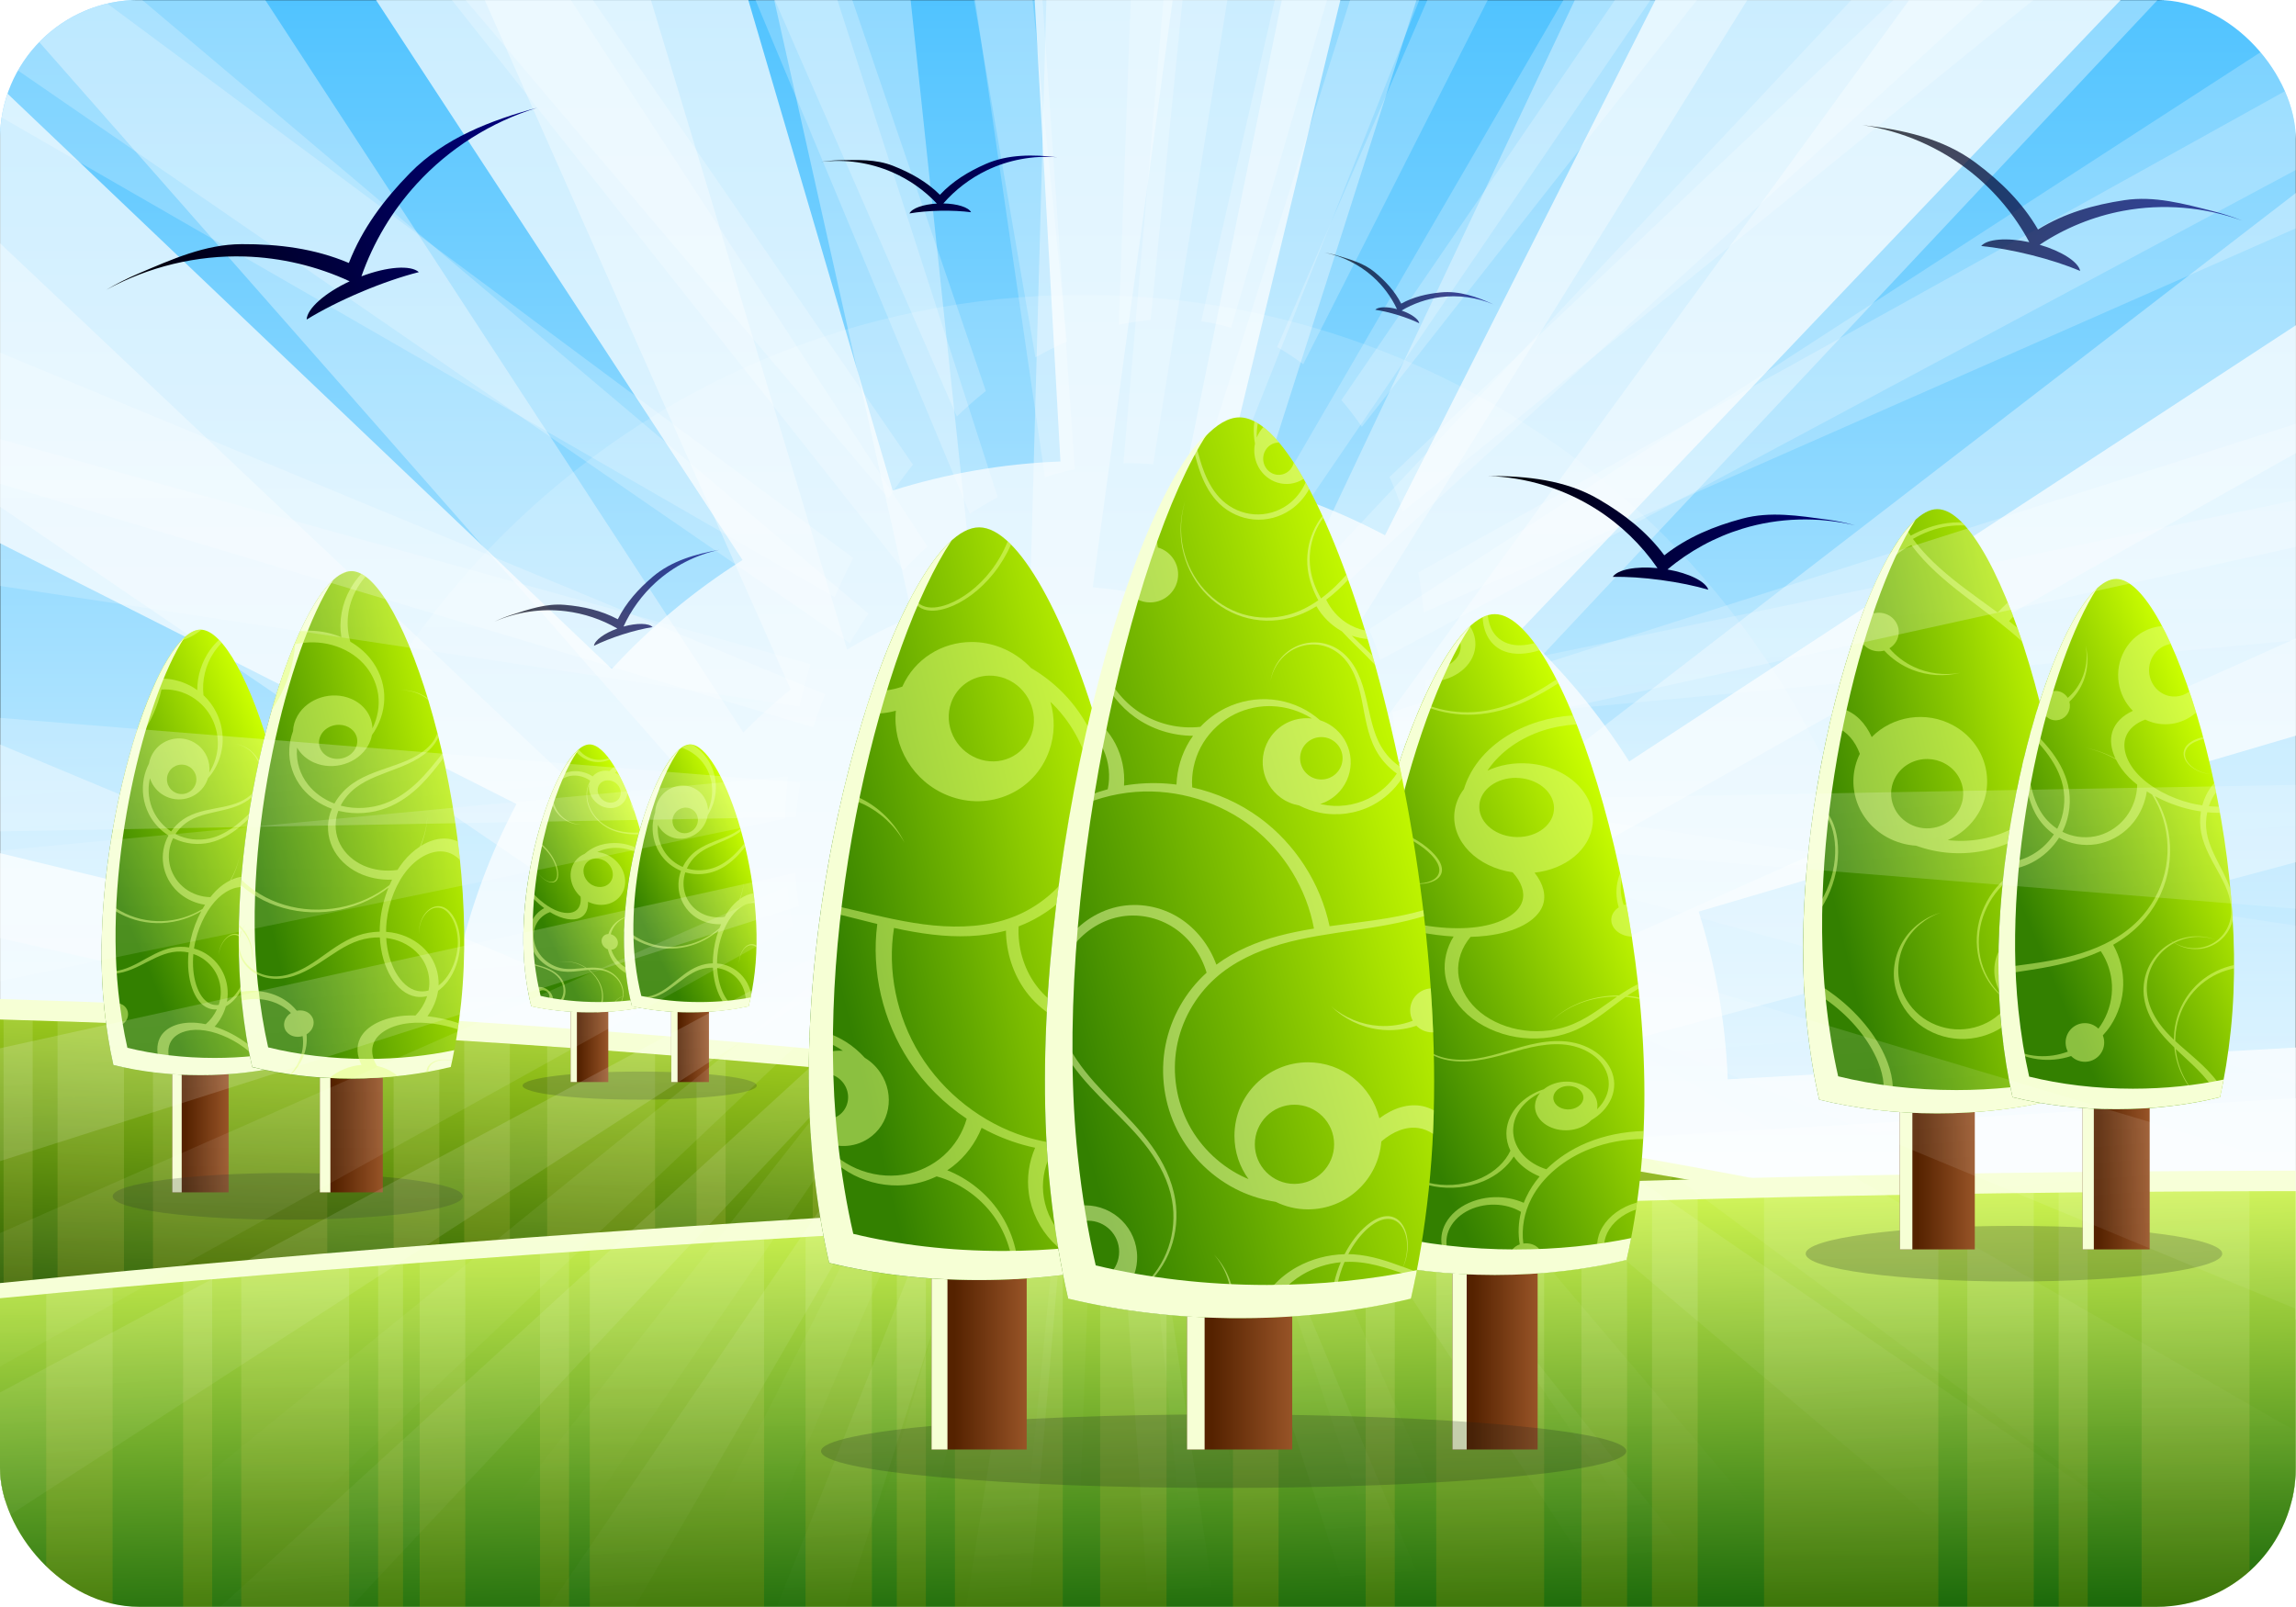<?xml version="1.0" encoding="UTF-8"?>
<svg version="1.1" viewBox="0 0 500 350" xmlns="http://www.w3.org/2000/svg" xmlns:xlink="http://www.w3.org/1999/xlink">
<defs>
<linearGradient id="c">
<stop offset="0"/>
<stop stop-color="#000080" offset="1"/>
</linearGradient>
<linearGradient id="d">
<stop stop-color="#f6ffd5" offset="0"/>
<stop stop-color="#ffb100" offset="1"/>
</linearGradient>
<linearGradient id="b">
<stop stop-color="#338000" offset="0"/>
<stop stop-color="#cf0" offset="1"/>
</linearGradient>
<filter id="aa" x="-.175" y="-.175" width="1.351" height="1.351" color-interpolation-filters="sRGB">
<feGaussianBlur stdDeviation="35.406"/>
</filter>
<clipPath id="ai">
<rect x=".059" y="352.42" width="999.88" height="699.94" rx="60.526" ry="60.528" fill="#ff0" opacity=".37"/>
</clipPath>
<clipPath id="ah">
<rect x=".059" y=".059" width="999.88" height="699.94" rx="60.526" ry="60.528" fill="#ff0" opacity=".37"/>
</clipPath>
<clipPath id="ag">
<rect x=".059" y="352.42" width="999.88" height="699.94" rx="60.526" ry="60.528" fill="#ff0" opacity=".37"/>
</clipPath>
<clipPath id="af">
<rect x=".059" y="352.42" width="999.88" height="699.94" rx="60.526" ry="60.528" fill="#ff0" opacity=".37"/>
</clipPath>
<clipPath id="ae">
<rect y="352.36" width="1e3" height="700" rx="60.533" ry="60.533" fill="#ff0" opacity=".37"/>
</clipPath>
<clipPath id="ad">
<rect x="58.252" y="4.207" width="676.54" height="473.59" rx="40.953" ry="40.954" fill="#ff0" opacity=".37"/>
</clipPath>
<clipPath id="ac">
<rect y="352.36" width="1e3" height="700" rx="60.533" ry="60.533" fill="#ff0" opacity=".37"/>
</clipPath>
<clipPath id="ab">
<rect x=".059" y="352.42" width="999.88" height="699.94" rx="60.526" ry="60.528" fill="#ff0" opacity=".37"/>
</clipPath>
<linearGradient id="z" x1="629.46" x2="629.46" y1="239.52" y2="952.41" gradientUnits="userSpaceOnUse">
<stop stop-color="#30b8ff" offset="0"/>
<stop stop-color="#fff" offset="1"/>
</linearGradient>
<linearGradient id="y" x1="794.78" x2="802.77" y1="640.87" y2="378.4" gradientTransform="matrix(-2.178 -.159 -.35 .715 2289 613.59)" gradientUnits="userSpaceOnUse">
<stop stop-color="#250" offset="0"/>
<stop stop-color="#d4ff2a" offset="1"/>
</linearGradient>
<linearGradient id="x" x1="595.25" x2="595.25" y1="568.52" y2="700.32" gradientTransform="matrix(-1 0 0 1 910.98 -101.48)" gradientUnits="userSpaceOnUse" xlink:href="#d"/>
<linearGradient id="a" x1="199.41" x2="167.35" y1="902.81" y2="902.81" gradientUnits="userSpaceOnUse">
<stop stop-color="#a05a2c" offset="0"/>
<stop stop-color="#520" offset="1"/>
</linearGradient>
<linearGradient id="w" x1="120.86" x2="249.61" y1="760.29" y2="703.63" gradientTransform="matrix(.417 0 0 .39 183.03 1393.8)" gradientUnits="userSpaceOnUse" xlink:href="#b"/>
<linearGradient id="v" x1="120.86" x2="249.61" y1="760.29" y2="703.63" gradientTransform="matrix(.417 0 0 .39 226.87 1393.8)" gradientUnits="userSpaceOnUse" xlink:href="#b"/>
<linearGradient id="u" x1="786.92" x2="831.08" y1="784.19" y2="427.3" gradientTransform="matrix(2.852 -.136 .459 .612 -2177.2 364.11)" gradientUnits="userSpaceOnUse">
<stop stop-color="#050" offset="0"/>
<stop stop-color="#df5" offset="1"/>
</linearGradient>
<linearGradient id="t" x1="595.25" x2="595.25" y1="568.52" y2="700.32" gradientUnits="userSpaceOnUse" xlink:href="#d"/>
<linearGradient id="s" x1="120.86" x2="249.61" y1="760.29" y2="703.63" gradientTransform="matrix(.623 0 0 .649 -22.823 1194.8)" gradientUnits="userSpaceOnUse" xlink:href="#b"/>
<linearGradient id="r" x1="120.86" x2="264.08" y1="760.29" y2="724.95" gradientTransform="matrix(.71 0 0 .739 27.57 1117.2)" gradientUnits="userSpaceOnUse" xlink:href="#b"/>
<linearGradient id="q" x1="496.07" x2="496.07" y1="191.34" y2="657.7" gradientUnits="userSpaceOnUse">
<stop stop-color="#fff" offset="0"/>
<stop stop-color="#fff" stop-opacity="0" offset="1"/>
</linearGradient>
<linearGradient id="p" x1="120.86" x2="264.08" y1="760.29" y2="724.95" gradientTransform="matrix(.845 0 0 .88 694.37 1009.1)" gradientUnits="userSpaceOnUse" xlink:href="#b"/>
<linearGradient id="o" x1="120.86" x2="249.61" y1="760.29" y2="703.63" gradientTransform="matrix(.742 0 0 .772 790.56 1101.5)" gradientUnits="userSpaceOnUse" xlink:href="#b"/>
<linearGradient id="n" x1="550.89" x2="696.04" y1="614.74" y2="1001.9" gradientTransform="matrix(.786 .281 -.337 .941 339.95 -93.021)" gradientUnits="userSpaceOnUse">
<stop stop-color="#fff" offset="0"/>
<stop stop-color="#fff" stop-opacity="0" offset="1"/>
</linearGradient>
<linearGradient id="m" x1="120.86" x2="249.61" y1="760.29" y2="703.63" gradientTransform="matrix(.941 0 0 .962 484.61 1020.1)" gradientUnits="userSpaceOnUse" xlink:href="#b"/>
<linearGradient id="l" x1="120.86" x2="264.08" y1="760.29" y2="724.95" gradientTransform="matrix(1.072 0 0 1.096 236.81 904.97)" gradientUnits="userSpaceOnUse" xlink:href="#b"/>
<linearGradient id="k" x1="95.508" x2="243.22" y1="736.46" y2="693.9" gradientTransform="matrix(1.225 0 0 1.252 323.25 767.45)" gradientUnits="userSpaceOnUse" xlink:href="#b"/>
<linearGradient id="j" x1="101.68" x2="394.5" y1="496.29" y2="448.22" gradientTransform="matrix(.652 -.13 .13 .652 -85.872 162.64)" gradientUnits="userSpaceOnUse" xlink:href="#c"/>
<linearGradient id="i" x1="403.17" x2="97.19" y1="470.75" y2="534.59" gradientTransform="matrix(-.525 .036 .036 .525 843.11 312.49)" gradientUnits="userSpaceOnUse" xlink:href="#c"/>
<linearGradient id="h" x1="101.68" x2="394.5" y1="496.29" y2="448.22" gradientTransform="matrix(.331 .061 -.061 .331 354.86 249.72)" gradientUnits="userSpaceOnUse" xlink:href="#c"/>
<linearGradient id="g" x1="397.93" x2="106.7" y1="448.58" y2="521.88" gradientTransform="matrix(-.557 -.025 -.025 .557 1045.6 169.95)" gradientUnits="userSpaceOnUse" xlink:href="#c"/>
<linearGradient id="f" x1="101.68" x2="394.5" y1="496.29" y2="448.22" gradientTransform="matrix(.334 -.036 .036 .334 163.31 457.96)" gradientUnits="userSpaceOnUse" xlink:href="#c"/>
<linearGradient id="e" x1="101.68" x2="394.5" y1="496.29" y2="448.22" gradientTransform="matrix(.22 .12 -.12 .22 615.24 338.86)" gradientUnits="userSpaceOnUse" xlink:href="#c"/>
</defs>
<g transform="translate(0 -702.36)">
<g transform="matrix(.5 0 0 .5 -1.805e-6 526.18)">
<rect transform="matrix(1 0 0 1 -.059 -.087)" x=".062" y="352.42" width="999.88" height="699.88" clip-path="url(#ab)" fill="url(#z)" stroke="#090800" stroke-width=".2"/>
<path d="m0.972 352.37 301.88 343.02c-7.204 9.342-13.936 19.262-20.127 29.784l-282.72-266.86v114.76l267.31 181.95c-4.131 9.188-7.864 18.672-11.189 28.471l-256.12-106.85v84.35l246.78 55.598c-1.389 6.107-2.623 12.318-3.688 18.595-1.063 6.267-1.954 12.507-2.657 18.72l-240.44-27.65v76.069l238.34-14.095c-0.095 10.361 0.318 20.61 1.188 30.659l-239.53 64.068v69.349h20.034l224.18-100.23c2.371 11.961 5.445 23.569 9.157 34.753l-116.26 65.474h81.541l46.537-35.847c4.021 8.535 8.456 16.732 13.283 24.533l-10.626 11.313h329.79l-7.282-8.282c7.194-9.333 13.911-19.306 20.096-29.815l40.348 38.097h74.759l-99.731-67.88c4.136-9.199 7.892-18.722 11.22-28.533l231.06 96.414h131.89v-49.848l-353.6-79.663c1.386-6.098 2.593-12.266 3.657-18.533 1.065-6.277 1.984-12.559 2.688-18.783l347.26 39.972v-94.726l-345.17 20.439c0.094-10.348-0.319-20.56-1.188-30.596l346.35-92.664v-97.476l-351.04 156.92c-2.374-11.975-5.47-23.588-9.189-34.784l360.23-202.86v-113.32l-372.04 286.71c-4.019-8.533-8.427-16.734-13.252-24.533l324.91-346.09h-108.17l-234.22 321.62c-6.856-8.331-14.25-16.043-22.128-23.002l185.87-298.62h-75.103l-133.27 281.62c-6.989-4.47-14.273-8.443-21.815-11.845l86.135-269.77h-58.663l-53.1 260.71c-4.755-1.257-9.585-2.322-14.502-3.156-4.915-0.834-9.818-1.431-14.72-1.813l34.817-255.74h-55.006l-6.97 255.86c-8.25 0.723-16.454 2.052-24.534 3.969l-27.597-259.83h-59.413l60.163 268.46c-9.731 3.97-19.221 8.805-28.441 14.407l-85.416-282.87h-72.384l133.23 300.21c-7.125 5.769-14.021 12.026-20.627 18.751l-208.15-318.96h-114.64z" clip-path="url(#ac)" fill="#fff" opacity=".361"/>
<path transform="matrix(1.478 0 0 1.478 -86.103 346.14)" d="m619.57 333.24c0 133.73-108.41 242.13-242.13 242.13-133.73 0-242.13-108.41-242.13-242.13 0-133.73 108.41-242.13 242.13-242.13 133.73 0 242.13 108.41 242.13 242.13z" clip-path="url(#ad)" fill="#fff" filter="url(#aa)" opacity=".394"/>
<path d="m163.77 352.37 159.64 243.93c-20.979 13.233-40.145 29.193-56.944 47.441l-266.47-253.71v198.95l224.93 113.6c-11.39 21.6-20.14 44.93-25.62 69.6l-199.31-48.19v130.7l192.77-10.782c0.935 25.282 5.298 49.843 12.626 73.162l-205.4 60.474v74.756h128.86l106.83-69.912c13.239 20.991 29.213 40.167 47.474 56.973l-12.314 12.938h376.08c11.354-9.028 22.036-18.903 31.879-29.596l31.097 29.596h185.49l-175.05-88.413c11.4-21.6 20.14-44.94 25.62-69.63l254.03 61.411v-147.01l-247.5 13.845c-0.938-25.256-5.34-49.772-12.658-73.068l260.16-76.631v-178.8l-290.41 190.05c-13.236-20.987-29.25-40.169-47.506-56.973l261.56-274.71h-202.65l-117.76 233.14c-21.606-11.405-44.915-20.119-69.602-25.596l50.162-207.55h-133.14l11.22 201.02c-25.269 0.938-49.764 5.302-73.071 12.626l-62.882-213.64h-162.14z" clip-path="url(#ae)" fill="#fff" opacity=".702"/>
<g transform="matrix(1 0 0 1 -.059 -.087)" clip-path="url(#af)">
<path d="m0 787.65v218.43h1e3v-82.148c-161.7-52.67-428.36-98.83-740.88-122.59-88.71-6.75-175.59-11.27-259.12-13.71z" clip-path="none" fill="#f6ffd5"/>
<path d="m0 796.55v209.53h1e3v-78.801c-161.7-50.53-428.36-94.8-740.88-117.6-88.71-6.47-175.59-10.81-259.12-13.15z" clip-path="none" fill="url(#y)"/>
<path transform="translate(0 352.36)" d="m1.625 444.25v154.28h12.656v-153.91c-4.218-0.12-8.455-0.25-12.656-0.37zm23.5 0.719v153.56h28.938v-152.56c-9.683-0.365-19.335-0.688-28.938-1zm41.562 1.5v152.06h75.906v-148.53c-25.522-1.355-50.856-2.531-75.906-3.531zm104.81 5.125v146.94h19.906v-145.75c-6.655-0.409-13.277-0.803-19.906-1.188zm30.75 1.875v145.06h19.875v-143.78c-6.644-0.443-13.254-0.862-19.875-1.281zm36.125 2.406v142.66h47v-139.22c-8.719-0.675-17.457-1.327-26.25-1.969-6.934-0.506-13.839-0.989-20.75-1.469zm65.062 4.875v137.78h12.656v-136.75c-4.201-0.348-8.437-0.691-12.656-1.031zm50.594 4.312v133.47h19.875v-131.66c-6.585-0.613-13.24-1.219-19.875-1.812zm48.812 4.562v128.91h28.906v-126c-9.577-0.994-19.209-1.953-28.906-2.906zm45.188 4.625v124.28h46.969v-119.04c-15.473-1.798-31.141-3.558-46.969-5.25zm59.625 6.75v117.53h12.656v-116c-4.22-0.52-8.42-1.04-12.66-1.54zm23.5 2.844v114.69h28.906v-111.03c-9.553-1.241-19.195-2.455-28.906-3.656zm46.969 6.062v108.62h75.906v-97.812c-24.654-3.752-49.972-7.338-75.906-10.812zm84.938 12.188v96.438h12.656v-94.438c-4.212-0.665-8.404-1.343-12.656-2zm45.188 7.25v89.188h19.875v-85.812c-6.576-1.135-13.185-2.259-19.875-3.375zm27.12 4.65v84.531h10.844v-82.625c-3.6-0.65-7.21-1.27-10.84-1.91zm23.469 4.188v80.344h47v-71.406c-15.29-3.036-30.941-6.011-47-8.938zm59.656 11.469v68.875h12.656v-66.25c-4.205-0.876-8.386-1.757-12.656-2.625zm43.375 9.219v59.656h28.906v-53.062c-9.443-2.224-19.059-4.413-28.906-6.594z" fill="url(#x)" opacity=".139"/>
</g>
<g transform="translate(0 -941.67)">
<path transform="matrix(.335 0 0 .382 103.84 1513.8)" d="m673.87 662.61c0 8.849-68.152 16.023-152.22 16.023-84.07 0-152.22-7.174-152.22-16.023 0-8.849 68.152-16.023 152.22-16.023 84.07 0 152.22 7.174 152.22 16.023z" fill="#1c241f" opacity=".226"/>
<g transform="matrix(.439 0 0 .507 178.96 1291.4)">
<rect x="158.45" y="826.25" width="37.388" height="108.6" fill="url(#a)"/>
<path transform="translate(0 352.36)" d="m158.44 473.91v108.6h6.25v-108.6z" fill="#f6ffd5"/>
</g>
<path d="m256.8 1618.3c-13.228 0-33.117 56.059-28.055 99.315 0.629 5.372 1.527 10.266 2.643 14.694 7.694 1.702 16.314 2.656 25.412 2.656 9.103 0 17.728-0.953 25.424-2.656 1.116-4.428 2.014-9.323 2.643-14.694 5.062-43.256-14.839-99.315-28.067-99.315z" fill="url(#w)"/>
<path transform="translate(0 352.36)" d="m252.06 1268.1c-0.377 0.312-0.744 0.685-1.125 1.062 0.556 0.654 1.169 1.254 1.844 1.781 2.167 1.693 4.86 2.643 7.562 2.688 1.797 0.028 3.564-0.349 5.188-1.063-0.146-0.201-0.291-0.401-0.438-0.594-1.516 0.542-3.136 0.769-4.719 0.656-2.476-0.174-4.886-1.179-6.719-2.781-0.601-0.524-1.12-1.112-1.594-1.75zm15.531 7.531c-0.772 0.548-1.497 1.17-2.125 1.875-2.76-0.51-5.548 0.278-7.312 2.344-1.247-0.802-2.573-1.395-3.969-1.781-2.685-0.739-5.475-0.641-7.844 0.281-0.989 0.386-1.913 0.925-2.719 1.562-1.312 2.557-2.576 5.411-3.812 8.5 0.024 0.669 0.107 1.333 0.25 2 0.63 2.939 2.394 5.712 4.844 7.625 2.45 1.913 5.532 2.946 8.406 2.844-2.895-0.051-5.87-1.214-8.125-3.156-2.256-1.941-3.793-4.671-4.219-7.375-0.365-2.305 0.083-4.621 1.188-6.469 1.102-1.849 2.892-3.233 4.969-3.906 2.076-0.675 4.47-0.631 6.656 0.094 1.151 0.38 2.255 0.94 3.25 1.656-0.101 0.246-0.209 0.496-0.281 0.75 3e-3 0 1e-3 0.027 0 0.031-1.05 1.966-1.475 4.281-1.25 6.687 0.231 2.469 1.136 4.998 2.656 7.25 1.52 2.252 3.636 4.224 6.031 5.625 2.903 1.695 6.143 2.544 9.281 2.875 1.976 0.21 3.915 0.233 5.844 0.188-0.074-0.271-0.144-0.543-0.219-0.813-1.886 0.076-3.778 0.11-5.688-0.062-3.054-0.277-6.189-1.034-9-2.625-2.32-1.31-4.394-3.177-5.906-5.344-1.513-2.167-2.447-4.639-2.719-7.062-0.241-2.145 0.04-4.248 0.844-6.094-0.554 2.948 0.694 6.278 3.469 8.469 3.806 3.005 9.035 2.703 11.688-0.656 0.898-1.137 1.365-2.479 1.469-3.875-1.152-2.779-2.351-5.338-3.562-7.656-0.581-0.459-1.179-0.819-1.812-1.125 0.257-0.26 0.529-0.515 0.812-0.75-0.366-0.653-0.725-1.302-1.094-1.906zm-3.125 5.937c1.268-0.069 2.643 0.32 3.781 1.219 0.284 0.225 0.521 0.458 0.75 0.719 1.609 1.823 1.857 4.429 0.469 6.187-1.587 2.01-4.723 2.173-7 0.375-2.277-1.798-2.837-4.896-1.25-6.906 0.793-1.005 1.982-1.524 3.25-1.594zm10.281 9.313c-0.068 1.357 0.27 2.591 0.938 3.594 0.189 0.281 0.39 0.534 0.625 0.781-0.51-1.502-1.028-2.956-1.562-4.375zm-41.125 16.687c-0.061 0.237-0.096 0.481-0.156 0.719 2.086 1.297 4.175 3.262 5.75 5.406 1.894 2.577 3.071 5.404 3.375 7.781 0.18 1.441 0.034 2.766-0.656 3.562-0.344 0.399-0.804 0.672-1.406 0.75-0.602 0.078-1.349-0.048-2.125-0.375-1.003-0.421-2.071-1.192-2.969-2.156-0.602-0.645-1.119-1.374-1.5-2.094 0.359 0.721 0.869 1.459 1.469 2.125 0.898 1.006 2.004 1.838 3.062 2.312 0.817 0.365 1.599 0.524 2.25 0.469 0.651-0.056 1.176-0.32 1.562-0.719 0.77-0.799 0.956-2.142 0.812-3.625-0.228-2.438-1.364-5.383-3.344-8.188-1.631-2.309-3.829-4.458-6.125-5.969zm34.188 1.313c-2.955-0.027-5.851 0.513-8.438 1.656-1.742 0.772-3.325 1.824-4.719 3.062-1.536 0.641-2.928 1.643-4 3-3.574 4.527-2.544 11.345 2.219 15.656 0.264 2.462-0.295 4.567-1.656 5.781-1.948 1.764-5.605 1.771-9.562-0.031-4.146-1.866-8.631-5.753-11.906-10.063-0.041-0.054-0.085-0.102-0.125-0.156-0.093 0.662-0.164 1.335-0.25 2 2.221 2.792 4.857 5.381 7.656 7.469-2.286 1.227-4.12 3.112-5.281 5.375-1.387 2.709-1.77 5.915-1.094 9.062 0.679 3.147 2.413 6.179 4.844 8.5 2.432 2.32 5.509 3.915 8.688 4.5 3.833 0.683 7.467-0.034 11-0.437 0.364-0.04 0.729-0.093 1.094-0.125 0.178 0.141 0.36 0.29 0.531 0.437 2.003 1.715 3.569 3.897 4.469 6.219 0.9 2.321 1.131 4.787 0.688 7.062-0.332 1.72-1.044 3.328-2 4.781 0.514-0.013 1.021-0.044 1.531-0.063-0.177-0.113-0.348-0.239-0.531-0.344 0.727-1.311 1.268-2.716 1.531-4.219 0.414-2.379 0.126-4.933-0.844-7.313-0.97-2.379-2.617-4.563-4.688-6.281-0.113-0.093-0.229-0.191-0.344-0.281 1.288-0.101 2.608-0.127 3.906 0 1.783 0.169 3.576 0.609 5.188 1.5 1.112 0.612 2.125 1.417 2.969 2.375 0.277 0.323 0.541 0.652 0.781 1 0.962 1.394 1.578 3.018 1.75 4.625 0.075 0.697 0.056 1.382-0.031 2.062-0.78 0.23-1.503 0.585-2.125 1.063-0.938 0.72-1.626 1.694-2 2.812-0.283 0.848-0.383 1.787-0.281 2.719 0.116-0.01 0.228-0.022 0.344-0.031-0.125-0.877-0.085-1.773 0.156-2.594 0.321-1.095 0.982-2.074 1.875-2.812 0.587-0.485 1.276-0.841 2.031-1.094-0.116 0.872-0.373 1.694-0.75 2.469-0.677 1.392-1.766 2.577-3.125 3.375 1.391-0.751 2.542-1.893 3.281-3.281 0.433-0.814 0.731-1.718 0.875-2.656 0.31-0.089 0.611-0.172 0.938-0.219-0.321 0.036-0.629 0.11-0.938 0.188 0.096-0.648 0.112-1.328 0.062-2-0.123-1.662-0.69-3.349-1.656-4.844-0.967-1.495-2.31-2.765-3.875-3.688-1.703-1-3.621-1.582-5.5-1.812-1.722-0.213-3.428-0.151-5.094-0.031-1.716-1.123-3.628-1.961-5.594-2.406-2.262-0.512-4.582-0.505-6.719-0.031 2.148-0.435 4.484-0.387 6.719 0.156 1.848 0.449 3.643 1.263 5.25 2.312-0.025 0-0.068 1e-4 -0.094 0-3.619 0.278-7.19 0.862-10.656 0.094-2.865-0.617-5.632-2.169-7.719-4.281-2.088-2.111-3.506-4.802-4-7.531-0.497-2.729-0.071-5.507 1.188-7.75 1.248-2.23 3.334-3.965 5.781-4.844 0.814 0.501 1.621 0.948 2.438 1.344 4.77 2.292 9.19 2.489 11.75 0.469 1.662-1.328 2.469-3.555 2.375-6.312 4.986 2.445 10.839 1.543 14.031-2.5 3.751-4.75 2.413-12.031-2.969-16.281-2.143-1.692-4.606-2.639-7.031-2.875 0.129-0.064 0.275-0.126 0.406-0.187 3.638-1.696 8.064-2.121 12.312-1.125 3.242 0.757 6.364 2.365 9.031 4.531-0.186-0.9-0.365-1.798-0.562-2.688-2.493-1.756-5.279-3.049-8.188-3.781-1.767-0.444-3.571-0.671-5.344-0.687zm-8.406 6.75c1.612-0.087 3.332 0.418 4.781 1.562 0.272 0.214 0.517 0.447 0.75 0.688 2.249 2.329 2.674 5.776 0.844 8.094-2.02 2.558-6.008 2.788-8.906 0.5-2.898-2.288-3.613-6.223-1.594-8.781 1.01-1.279 2.513-1.976 4.125-2.062zm16.031 24.937c-2.809 0.177-5.464 1.279-7.438 3.125-1.388 1.299-2.438 2.955-3.031 4.813-0.904 0.044-1.747 0.408-2.312 1.125-1.122 1.421-0.735 3.604 0.875 4.875 0.376 0.296 0.799 0.541 1.219 0.687 0.16 0.721 0.38 1.42 0.656 2.125 0.972 2.473 2.622 4.779 4.781 6.563 2.066 1.705 4.564 2.916 7.156 3.469-0.194 2.08-0.132 4.187 0.312 6.312 0.492 2.338 1.438 4.649 2.75 6.75 0.2-0.041 0.395-0.083 0.594-0.125-1.277-2.088-2.183-4.356-2.625-6.656-0.758-3.916-0.175-7.868 1.031-11.469 1.21-3.602 3.04-6.889 4.938-10.188 0.435-0.755 0.878-1.52 1.312-2.281-7e-3 -0.864-9e-3 -1.727-0.031-2.594-0.743 1.421-1.537 2.837-2.312 4.25-1.84 3.342-3.638 6.747-4.812 10.469-0.323 1.02-0.607 2.059-0.812 3.125-2.199-0.292-4.419-1.178-6.312-2.562-1.929-1.407-3.528-3.352-4.531-5.5-0.23-0.491-0.427-0.989-0.594-1.5 0.878-0.059 1.698-0.426 2.25-1.125 1.122-1.421 0.704-3.604-0.906-4.875-0.498-0.393-1.03-0.652-1.594-0.781 0.446-1.673 1.27-3.229 2.438-4.5 1.744-1.901 4.232-3.17 7-3.531zm-47.156 19.813c0.011 0.157 0.019 0.312 0.031 0.469 1.37 0.523 2.793 0.895 4.188 1.281 1.847 0.513 3.683 1.026 5.438 1.75 1.752 0.725 3.418 1.667 4.719 2.969 1.429 1.423 2.404 3.26 2.688 5.094 0.285 1.833-0.097 3.662-1.062 5.125-0.964 1.464-2.521 2.583-4.312 3.063-0.064 0.017-0.122 0.015-0.188 0.031 0.677-0.735 1.089-1.682 1.125-2.781 0.089-2.763-2.263-5.336-5.25-5.75-0.597-0.083-1.176-0.091-1.719 0-0.216-0.049-0.438-0.089-0.656-0.125-1.231-0.205-2.465-0.177-3.656 0.031 0.035 0.208 0.089 0.419 0.125 0.625 1.034-0.263 2.129-0.368 3.25-0.281-1.367 0.51-2.383 1.603-2.75 3 0.289 1.456 0.575 2.88 0.906 4.25 0.288 0.392 0.651 0.744 1.031 1.062 2.132 0.454 4.333 0.852 6.594 1.188 0.548-0.058 1.077-0.164 1.594-0.313 2-0.577 3.679-1.82 4.719-3.469 1.038-1.649 1.412-3.675 1.062-5.688-0.351-2.012-1.394-3.978-2.969-5.5-1.437-1.382-3.237-2.379-5.062-3.094-1.823-0.716-3.682-1.175-5.531-1.656-1.45-0.378-2.911-0.763-4.312-1.281zm8.219 12.625c0.731 0.026 1.487 0.357 2.031 0.906 0.127 0.123 0.243 0.256 0.344 0.406 0.609 0.896 0.582 1.955 0.031 2.688-0.184 0.244-0.422 0.438-0.719 0.594-1.189 0.622-2.813 0.164-3.625-1.031-0.812-1.195-0.501-2.659 0.688-3.281 0.39-0.204 0.812-0.297 1.25-0.281z" fill="#e5ff80" fill-rule="evenodd" opacity=".5"/>
<path d="m252.13 1620.4c-12.715 10.416-27.879 58.888-23.386 97.28 0.629 5.372 1.53 10.266 2.646 14.694 7.694 1.702 16.307 2.656 25.406 2.656 9.103 0 17.736-0.953 25.432-2.656 0.315-1.248 0.608-2.54 0.886-3.862-6.861 1.292-14.36 2.01-22.226 2.01-9.099 0-17.726-0.954-25.419-2.656-1.116-4.429-2.018-9.322-2.646-14.694-4.019-34.34 7.69-76.749 19.306-92.772z" fill="#f6ffd5"/>
<g transform="matrix(.439 0 0 .507 222.8 1291.4)">
<rect x="158.45" y="826.25" width="37.388" height="108.6" fill="url(#a)"/>
<path transform="translate(0 352.36)" d="m158.44 473.91v108.6h6.25v-108.6z" fill="#f6ffd5"/>
</g>
<path d="m300.64 1618.3c-13.228 0-33.117 56.059-28.055 99.315 0.629 5.372 1.527 10.266 2.643 14.694 7.694 1.702 16.314 2.656 25.412 2.656 9.103 0 17.728-0.953 25.424-2.656 1.116-4.428 2.014-9.323 2.643-14.694 5.062-43.256-14.839-99.315-28.067-99.315z" fill="url(#v)"/>
<path transform="translate(0 352.36)" d="m300.66 1266c-1.211 0-2.483 0.489-3.781 1.375 3.411 1.106 6.535 3.22 8.844 6.031 2.212 2.689 3.712 6.031 4.25 9.594 0.035 0.238 0.035 0.479 0.062 0.719 0.416 3.634-0.146 7.452-1.656 10.938-0.11-4.04-2.333-7.827-6.156-9.688-5.632-2.741-12.603-0.273-15.562 5.5-0.846 1.65-1.265 3.414-1.312 5.125-0.63 1.882-1 3.818-1.094 5.781-0.22 4.661 1.147 9.297 3.812 12.969 2.161 2.972 5.14 5.279 8.531 6.656-0.164 0.44-0.309 0.893-0.438 1.344-1.065 3.754-0.839 7.744 0.625 11.281 1.467 3.535 4.143 6.563 7.594 8.437 2.885 1.564 6.283 2.322 9.688 2.188-0.252 0.576-0.523 1.155-0.75 1.75-2.027 1.79-4.27 3.334-6.656 4.562-4.946 2.546-10.487 3.761-15.906 3.469-5.42-0.291-10.683-2.073-15.062-5.094-1.337-0.92-2.612-1.973-3.781-3.094-0.019 0.554-0.05 1.103-0.062 1.656 0.996 0.862 2.021 1.672 3.125 2.406 4.612 3.056 10.099 4.799 15.688 5 5.588 0.2 11.281-1.129 16.281-3.812 2.171-1.165 4.202-2.596 6.062-4.219-1.295 3.626-2.123 7.508-2.406 11.281-0.078 1.054-0.125 2.101-0.125 3.125-2.174 0.049-4.369 0.489-6.438 1.312-4.415 1.786-7.937 5.021-11.531 7.844-1.8 1.405-3.669 2.747-5.656 3.75-1.986 1.001-4.115 1.686-6.25 1.75-1.962 0.063-3.893-0.432-5.562-1.375-0.397-0.224-0.793-0.475-1.156-0.75 0.058 0.306 0.128 0.604 0.188 0.906 0.205 0.147 0.41 0.275 0.625 0.406 1.722 1.053 3.745 1.591 5.844 1.594 2.282 0 4.603-0.631 6.719-1.625 2.115-0.992 4.069-2.313 5.938-3.688 3.745-2.737 7.282-5.805 11.344-7.25 1.939-0.704 3.97-1.011 5.969-0.969 0.241 5.07 1.448 9.646 3.344 13.156 1.168 2.189 2.642 3.969 4.375 5.094 1.334-0.192 2.646-0.391 3.938-0.625-0.229-0.024-0.464-0.075-0.688-0.125-2.643-0.58-4.813-3.007-6.375-6.125-1.541-3.116-2.49-7.001-2.719-11.219 0.808 0.114 1.608 0.29 2.375 0.531 3.205 1.004 5.966 3.101 7.75 5.875 1.117 1.732 1.872 3.759 2.188 5.844 0.189 1.251 0.212 2.509 0.094 3.781-0.029 0.319-0.075 0.623-0.125 0.937 0.467-0.096 0.946-0.179 1.406-0.281 0.417-1.656 0.803-3.401 1.156-5.188-0.456-2.371-1.379-4.601-2.719-6.531-2.174-3.126-5.394-5.422-9.062-6.437-1.019-0.281-2.063-0.446-3.125-0.531 8.9e-4 -1.153 0.042-2.322 0.156-3.5 0.601-6.236 2.896-12.744 6.188-17.062 2.96-3.921 6.744-6.072 10.031-5.781-0.14-1.402-0.295-2.793-0.469-4.188-1.936 0.209-3.938 1.024-5.844 2.375 0.96-2.673 1.549-5.454 1.781-8.25-0.288 2.879-0.978 5.719-2.031 8.438-1.681 1.238-3.308 2.874-4.75 4.875-0.629 0.879-1.199 1.8-1.75 2.781-3.338 0.577-6.855 0.074-9.812-1.406-2.979-1.486-5.441-3.988-6.812-7-1.375-3.011-1.676-6.534-0.844-9.875 0.091-0.367 0.194-0.733 0.312-1.094 0.186 0.054 0.406 0.108 0.594 0.156 4.395 1.139 9.191 0.748 13.438-1.094 3.862-1.687 7.147-4.458 9.906-7.562 0.75-0.843 1.466-1.711 2.156-2.594-0.125-0.526-0.246-1.042-0.375-1.562-0.883 1.131-1.783 2.235-2.75 3.281-2.728 2.946-5.9 5.521-9.5 7-3.94 1.631-8.395 1.924-12.375 0.812-0.143-0.04-0.265-0.081-0.406-0.125 1.042-2.28 2.596-4.375 4.562-6.031 3.31-2.821 7.689-4.347 11.906-6.219 2.112-0.929 4.234-1.968 6.156-3.312 0.339-0.237 0.644-0.492 0.969-0.75-0.094-0.334-0.186-0.668-0.281-1-0.41 0.319-0.816 0.651-1.25 0.938-1.865 1.226-3.929 2.147-6.031 3-4.21 1.694-8.723 3.139-12.5 6.094-2.25 1.781-4.094 4.085-5.344 6.625-3.06-1.315-5.735-3.48-7.625-6.187-2.339-3.345-3.491-7.578-3.219-11.719 9e-3 -0.149 0.018-0.288 0.031-0.438 1.039 2.077 2.727 3.846 4.969 4.938 5.632 2.741 12.603 0.273 15.562-5.5 0.592-1.155 0.961-2.359 1.156-3.562 0.253-0.401 0.49-0.802 0.719-1.219 2.017-3.679 3.039-7.902 2.844-12.094-0.197-4.192-1.601-8.299-4.031-11.719-1.556-2.188-3.519-4.077-5.781-5.562-6e-3 -0.022-0.026-0.041-0.031-0.063-0.439-0.114-0.855-0.187-1.281-0.187zm-2.469 27.469c0.187-0.018 0.378 0 0.562 0 2.579 0.04 4.767 1.881 5.156 4.531 0.445 3.028-1.652 5.961-4.688 6.531-3.035 0.571-5.836-1.44-6.281-4.469-0.445-3.029 1.652-5.929 4.688-6.5 0.19-0.035 0.376-0.076 0.562-0.094zm28.969 59.469c-0.377 0.031-0.775 0.116-1.156 0.281-0.763 0.331-1.506 0.932-2.156 1.781-0.841 1.1-1.485 2.624-1.781 4.156-0.148 0.764-0.185 1.52-0.156 2.25-7e-3 -0.732 0.09-1.5 0.25-2.25 0.318-1.493 0.932-2.891 1.75-3.906 0.632-0.785 1.371-1.345 2.094-1.625 0.724-0.28 1.462-0.288 2.125-0.094 0.484 0.14 0.927 0.38 1.344 0.719 6e-3 -0.229-5e-3 -0.459 0-0.688-0.39-0.257-0.779-0.458-1.219-0.562-0.355-0.084-0.717-0.094-1.094-0.063zm-54.781 10.188c0.035 0.364 0.055 0.731 0.094 1.094 0.063 0.16 0.161 0.306 0.219 0.469 0.755 2.134 1.02 4.476 0.781 6.781 7e-3 0.04-7e-3 0.085 0 0.125 0.337-2.348 0.177-4.761-0.531-7-0.159-0.502-0.353-0.989-0.562-1.469z" fill="#e5ff80" fill-rule="evenodd" opacity=".5"/>
<path d="m295.97 1620.4c-12.715 10.416-27.879 58.888-23.386 97.28 0.629 5.372 1.53 10.266 2.646 14.694 7.694 1.702 16.307 2.656 25.406 2.656 9.103 0 17.736-0.953 25.432-2.656 0.315-1.248 0.608-2.54 0.886-3.862-6.861 1.292-14.36 2.01-22.226 2.01-9.099 0-17.726-0.954-25.419-2.656-1.116-4.429-2.018-9.322-2.646-14.694-4.019-34.34 7.69-76.749 19.306-92.772z" fill="#f6ffd5"/>
</g>
<g transform="matrix(1 0 0 1 -.059 -.087)" clip-path="url(#ag)">
<path d="m990.5 862.4c-159.26 0.36-331.48 4.75-509.22 13.64-173.12 8.65-335.5 20.78-481.28 35.31v141.01h1e3v-189.96c-3.17 4e-3 -6.32-6e-3 -9.5 0z" clip-path="none" fill="#f6ffd5"/>
<path transform="translate(0 352.36)" d="m990.5 518.94c-159.26 0.343-331.48 4.528-509.22 13-173.12 8.25-335.5 19.81-481.28 33.65v134.41h1e3v-181.06c-3.17 4e-3 -6.32-6e-3 -9.5 0z" clip-path="none" fill="url(#u)"/>
<path transform="translate(0 352.36)" d="m979.81 518.97c-15.555 0.05-31.209 0.127-47 0.25v180.78h47v-181.03zm-70.469 0.469c-4.217 0.042-8.424 0.077-12.656 0.125v180.44h12.656v-180.56zm-23.5 0.281c-9.61 0.118-19.251 0.261-28.938 0.406v179.88h28.938v-180.28zm-41.562 0.594c-25.068 0.404-50.377 0.883-75.906 1.469v178.22h75.906v-179.69zm-104.81 2.156c-6.622 0.169-13.257 0.35-19.906 0.531v177h19.906v-177.53zm-30.75 0.844c-6.608 0.186-13.242 0.364-19.875 0.562v176.12h19.875v-176.69zm-36.125 1.062c-15.596 0.489-31.276 1.037-47 1.594v174.03h47v-175.62zm-65.062 2.219c-4.211 0.155-8.437 0.34-12.656 0.5v172.91h12.656v-173.41zm-50.594 2c-6.615 0.273-13.242 0.559-19.875 0.844v170.56h19.875v-171.41zm-48.812 2.094c-8.94 0.406-17.875 0.823-26.844 1.25-0.69 0.033-1.373 0.061-2.062 0.094v167.97h28.906v-169.31zm-45.188 2.156c-15.742 0.775-31.414 1.577-46.969 2.406v164.75h46.969v-167.16zm-59.625 3.062c-4.22 0.23-8.45 0.454-12.656 0.688v163.41h12.656v-164.09zm-23.5 1.312c-9.671 0.546-19.315 1.09-28.906 1.656v161.12h28.906v-162.78zm-46.969 2.75c-25.599 1.553-50.918 3.183-75.906 4.875v155.16h75.906v-160.03zm-84.938 5.5c-4.22 0.289-8.455 0.551-12.656 0.844v153.69h12.656v-154.53zm-45.188 3.188c-6.658 0.486-13.266 0.974-19.875 1.469v149.88h19.875v-151.34zm-27.125 2c-3.624 0.274-7.235 0.567-10.844 0.844v148.5h10.844v-149.34zm-23.469 1.812c-15.817 1.235-31.489 2.494-47 3.781v143.75h47v-147.53zm-59.656 4.844c-4.228 0.357-8.453 0.733-12.656 1.094v141.59h12.656v-142.69zm-43.375 3.75c-9.705 0.866-19.337 1.77-28.906 2.656v136.28h28.906v-138.94z" fill="url(#t)" opacity=".139"/>
</g>
<g transform="translate(0 -941.67)">
<g transform="matrix(.656 0 0 .844 -28.901 1024.4)">
<rect x="158.45" y="826.25" width="37.388" height="108.6" fill="url(#a)"/>
<path transform="translate(0 352.36)" d="m158.44 473.91v108.6h6.25v-108.6z" fill="#f6ffd5"/>
</g>
<path d="m87.332 1568.3c-19.751 0-49.45 93.242-41.891 165.19 0.939 8.935 2.28 17.075 3.946 24.441 11.488 2.831 24.359 4.418 37.945 4.418 13.593 0 26.471-1.584 37.963-4.418 1.666-7.366 3.008-15.506 3.946-24.441 7.559-71.946-22.158-165.19-41.909-165.19z" fill="url(#s)"/>
<path transform="translate(0 352.36)" d="m87.344 1215.9c-2.628 0-5.444 1.656-8.312 4.688 1.564-0.439 3.062-1.029 4.5-1.781 1.52-0.797 2.953-1.778 4.25-2.875-0.15-0.011-0.288-0.031-0.438-0.031zm8.062 4.438c-1.44 1.34-2.756 2.83-3.906 4.438-3.605 5.047-5.579 11.249-5.594 17.5-0.512-0.368-1.023-0.731-1.562-1.062-3.929-2.409-8.512-3.797-13.188-3.969 0.263-2.011 0.435-4.007 0.469-6.031-1.123 2.012-2.268 4.221-3.375 6.562-1.24 6.817-3.823 13.38-7.594 19.125-1.079 3.177-2.112 6.479-3.125 9.906 1.274-1.395 2.476-2.853 3.594-4.375 4.465-6.086 7.598-13.095 9.219-20.406 4.109-0.28 8.34 0.608 12.062 2.562 3.783 1.983 7.055 5.077 9.25 8.844 2.06 3.531 3.203 7.646 3.219 11.812 0 0.278 5e-3 0.566 0 0.844-0.134 4.222-1.423 8.453-3.719 12.094 0.549-4.617-1.348-9.38-5.375-12.313-5.932-4.321-14.242-3.026-18.562 2.906-1.235 1.695-2.005 3.596-2.344 5.531-1.029 2.005-1.785 4.163-2.219 6.375-1.027 5.254-0.255 10.787 2.156 15.531 1.956 3.841 4.976 7.116 8.594 9.406-0.259 0.465-0.529 0.921-0.75 1.406-1.834 4.041-2.258 8.665-1.188 13 1.075 4.334 3.617 8.318 7.219 11.188 3.013 2.395 6.74 3.987 10.625 4.562-0.383 0.601-0.768 1.216-1.125 1.844-2.598 1.602-5.4 2.863-8.312 3.75-6.037 1.838-12.557 2.053-18.656 0.563-5.984-1.461-11.543-4.538-15.969-8.781-0.045 0.551-0.083 1.105-0.125 1.656 4.535 3.951 10.034 6.776 15.875 8.094 6.307 1.422 12.973 1.108 19.094-0.875 2.657-0.861 5.212-2.022 7.594-3.469-2.074 3.846-3.674 8.082-4.625 12.312-0.265 1.181-0.486 2.336-0.656 3.5-2.475-0.408-5.016-0.369-7.5 0.125-5.307 1.088-9.889 4.027-14.438 6.469-2.277 1.213-4.578 2.316-7 3.031-2.42 0.713-4.974 1.04-7.406 0.656-0.583-0.091-1.156-0.236-1.719-0.406 0.009 0.312 0.021 0.626 0.031 0.938 0.491 0.152 0.991 0.278 1.5 0.375 2.589 0.486 5.308 0.241 7.875-0.438 2.565-0.676 4.994-1.742 7.344-2.906 4.705-2.312 9.245-5.038 14.094-5.812 2.318-0.386 4.677-0.319 6.938 0.156-0.572 5.817 0.029 11.26 1.594 15.656 1.445 4.123 3.837 7.42 7.125 8.656 1.13 0.42 2.34 0.605 3.625 0.469-1.137 2.478-2.811 4.704-4.875 6.469-1.245-0.264-2.473-0.446-3.688-0.563-7.083-0.653-13.027 1.421-15.75 5.594-1.762 2.732-2.072 6.275-1.031 10.062-4.675-0.473-9.361 1.051-12.906 4.094 7.727 1.505 15.974 2.486 24.562 2.813-1.595-2.371-3.844-4.317-6.625-5.563-1.167-3.287-1.12-6.492 0.281-8.906 1.996-3.492 6.843-5.434 12.688-5.031 6.116 0.392 13.353 3.368 19.125 7.625 3.78 2.783 6.95 6.124 9.312 9.594 0.788-0.137 1.565-0.258 2.344-0.406-2.446-3.761-5.835-7.432-9.969-10.625-4.281-3.301-9.343-5.985-14.438-7.625 2.284-2.546 3.957-5.612 4.875-8.844 1.243-0.695 2.485-1.634 3.625-2.844 2.909-3.104 5.082-7.687 6-12.156 0.915-4.464 0.609-8.741-0.625-11.969-0.744-1.965-1.853-3.593-3.406-4.281-0.778-0.343-1.673-0.463-2.594-0.25-0.921 0.213-1.871 0.767-2.75 1.594-1.138 1.071-2.127 2.633-2.719 4.313-0.393 1.117-0.592 2.262-0.625 3.344 0.062-1.09 0.31-2.221 0.719-3.312 0.61-1.63 1.59-3.114 2.688-4.094 0.848-0.758 1.758-1.212 2.625-1.375 0.868-0.164 1.686-0.018 2.406 0.344 1.442 0.72 2.457 2.322 3.125 4.25 1.092 3.184 1.286 7.335 0.344 11.469-0.938 4.125-3.045 8.246-5.656 10.875-0.859 0.871-1.759 1.581-2.688 2.125 0.789-4.345 0.178-8.824-1.688-12.688-1.945-4.019-5.226-7.312-9.219-9.25-1.109-0.537-2.247-0.957-3.438-1.281 0.194-1.31 0.455-2.623 0.781-3.938 1.723-6.962 5.357-13.886 9.812-18.094 4.239-4.043 9.235-5.631 13-4.219 2.62 0.963 4.705 3.382 5.906 6.656-3.744 7.614-0.82 16.849 6.906 21.094 2.317 1.273 4.818 1.944 7.312 2.094 0.732 0.268 1.468 0.536 2.219 0.75 0.015-1.709-0.013-3.407-0.031-5.125-1.332-0.085-2.669-0.445-3.906-1.125-4.366-2.398-5.897-7.765-3.406-11.969 1.44-2.43 3.926-3.935 6.594-4.312-0.253-3.575-0.566-7.131-0.938-10.688-4.381 0.14-8.62 1.882-11.719 5.031-1.618-3.579-4.149-6.086-7.25-7.062-2.805-0.867-5.973-0.443-9.156 1.062 1.765-3.258 3.031-6.779 3.719-10.406-0.771 3.706-2.178 7.287-4.062 10.562-2.114 1.048-4.218 2.533-6.188 4.5-0.86 0.866-1.679 1.814-2.469 2.812-3.884-0.057-7.798-1.372-10.906-3.688-3.132-2.327-5.478-5.688-6.531-9.406-1.057-3.717-0.815-7.816 0.688-11.437 0.164-0.397 0.337-0.771 0.531-1.156 0.202 0.102 0.42 0.185 0.625 0.281 4.796 2.234 10.313 2.812 15.438 1.625 4.663-1.093 8.851-3.528 12.5-6.469 3.649-2.935 6.835-6.344 10-9.688 0.726-0.766 1.454-1.526 2.188-2.281-0.82 2.388-1.169 4.891-1 7.375 0.07 1.026 0.23 2.036 0.469 3.031-0.478 0.371-0.896 0.862-1.219 1.406-1.384 2.336-0.551 5.293 1.875 6.625 1.223 0.672 2.618 0.808 3.875 0.469 1.973 2.114 4.431 3.752 7.125 4.812-0.044-0.314-0.111-0.624-0.156-0.938-2.175-1.105-4.084-2.633-5.625-4.438 0.684-0.413 1.259-0.996 1.688-1.719 1.384-2.335 0.519-5.324-1.906-6.656-1.193-0.655-2.518-0.777-3.75-0.469-0.098-0.729-0.156-1.457-0.156-2.187 0-3.195 0.957-6.351 2.688-9 0.601-0.921 1.322-1.774 2.094-2.563-0.279-1.23-0.554-2.445-0.844-3.656-1.505 1.412-2.792 3.045-3.781 4.812-0.01 0.014-0.026 0.017-0.031 0.031-1.542 1.44-3.031 2.939-4.5 4.437-3.232 3.291-6.414 6.603-10 9.375-3.586 2.767-7.575 5.026-11.906 5.938-4.743 1.012-9.858 0.396-14.188-1.719-0.155-0.076-0.315-0.17-0.469-0.25 1.563-2.37 3.711-4.412 6.219-5.875 4.226-2.501 9.466-3.305 14.562-4.531 2.551-0.605 5.095-1.319 7.5-2.438 2.408-1.117 4.662-2.659 6.344-4.687 1.543-1.868 2.538-4.128 2.906-6.469 0.367-2.34 0.105-4.751-0.781-6.938-0.886-2.187-2.366-4.136-4.25-5.594-1.884-1.457-4.164-2.425-6.531-2.781 2.354 0.43 4.573 1.448 6.375 2.938 1.802 1.49 3.154 3.456 3.938 5.594 0.783 2.137 0.987 4.447 0.562 6.656-0.424 2.209-1.47 4.304-2.969 6-1.627 1.848-3.776 3.222-6.094 4.219-2.321 0.996-4.817 1.635-7.344 2.156-5.06 1.027-10.44 1.697-15.219 4.25-2.85 1.544-5.283 3.754-7.125 6.375-3.252-2.149-5.932-5.174-7.625-8.656-2.096-4.304-2.718-9.35-1.719-14 0.036-0.168 0.085-0.333 0.125-0.5 0.832 2.583 2.451 4.936 4.812 6.656 5.932 4.321 14.241 3.026 18.562-2.906 0.865-1.187 1.484-2.486 1.906-3.813 0.354-0.401 0.734-0.794 1.062-1.219 2.902-3.752 4.741-8.348 5.219-13.156 0.476-4.809-0.438-9.779-2.625-14.187-1.401-2.82-3.306-5.39-5.625-7.563-0.726-6.42 0.864-13.161 4.5-18.594 1.01-1.511 2.173-2.93 3.469-4.219-0.405-0.469-0.785-0.929-1.188-1.344zm-16.281 54.4c3.539 0 6.406 2.867 6.406 6.406s-2.867 6.406-6.406 6.406c-3.539 0-6.406-2.867-6.406-6.406s2.867-6.406 6.406-6.406zm5.094 82.5c0.898 0.302 1.764 0.656 2.594 1.094 3.469 1.827 6.283 4.839 7.844 8.375 0.978 2.209 1.49 4.625 1.5 7.062 0.01 1.463-0.185 2.953-0.531 4.375-0.107 0.44-0.235 0.85-0.375 1.281-1.282 0.147-2.482-0.024-3.594-0.5-2.902-1.224-4.967-4.434-6.219-8.313-1.228-3.873-1.662-8.53-1.219-13.375zm-39.531 14.4c0.067 1.11 0.136 2.211 0.219 3.312 0.944 0.731 1.828 1.579 2.594 2.5 0.466 0.562 0.891 1.158 1.281 1.781-1.145 0.549-2.094 1.515-2.594 2.781-1.015 2.575 0.225 5.399 2.781 6.312 0.791 0.282 1.616 0.338 2.406 0.219-0.036 2.565-0.655 5.172-1.781 7.563-0.449 0.954-0.985 1.875-1.594 2.75 0.046 0.246 0.078 0.505 0.125 0.75 0.83-0.981 1.595-2.029 2.219-3.156 1.408-2.546 2.237-5.412 2.406-8.312 1.184-0.541 2.175-1.546 2.688-2.844 1.015-2.574-0.256-5.399-2.812-6.312-0.596-0.213-1.208-0.27-1.812-0.25-0.452-0.918-0.961-1.822-1.562-2.656-1.245-1.726-2.796-3.214-4.562-4.438zm84.875 6.094c-1.894 1.31-3.536 3.002-4.719 4.969-2.119 3.526-2.786 7.861-1.781 11.906 0.571 2.292 1.663 4.472 3.188 6.344 0.144-0.722 0.269-1.452 0.406-2.188-1.01-1.355-1.784-2.892-2.281-4.5-1.134-3.656-0.774-7.773 1.062-11.25 0.982-1.861 2.404-3.521 4.094-4.875 0.012-0.135 0.019-0.271 0.031-0.406zm-34.969 28.156c-0.849 0.046-1.585 0.244-2.219 0.562-0.845 0.424-1.464 1.052-1.844 1.812-0.256 0.516-0.411 1.084-0.469 1.688h0.656c0.047-0.495 0.153-0.973 0.344-1.406 0.323-0.738 0.853-1.353 1.625-1.781 0.772-0.428 1.77-0.666 2.906-0.625 1.47 0.053 3.146 0.573 4.656 1.438 0.848 0.485 1.641 1.072 2.312 1.719-0.647-0.666-1.399-1.303-2.25-1.812-1.528-0.915-3.284-1.496-4.844-1.594-0.301-0.019-0.592-0.015-0.875 0z" fill="#e5ff80" fill-rule="evenodd" opacity=".5"/>
<path d="m80.358 1571.7c-18.986 17.325-41.628 97.947-34.919 161.8 0.939 8.935 2.285 17.075 3.951 24.441 11.488 2.831 24.35 4.418 37.936 4.418 13.593 0 26.483-1.584 37.975-4.418 0.47-2.076 0.907-4.225 1.324-6.424-10.245 2.15-21.442 3.344-33.187 3.344-13.586 0-26.467-1.587-37.955-4.418-1.667-7.366-3.013-15.505-3.951-24.441-6.001-57.118 11.483-127.65 28.827-154.31z" fill="#f6ffd5"/>
<path transform="matrix(.501 0 0 .635 -136.03 1394.4)" d="m673.87 662.61c0 8.849-68.152 16.023-152.22 16.023-84.07 0-152.22-7.174-152.22-16.023 0-8.849 68.152-16.023 152.22-16.023 84.07 0 152.22 7.174 152.22 16.023z" fill="#1c241f" opacity=".226"/>
<g transform="translate(-5.0037e-5)">
<g transform="matrix(.733 0 0 .844 23.177 1024.4)">
<rect x="158.45" y="826.25" width="37.388" height="108.6" fill="url(#a)"/>
<path transform="translate(0 352.36)" d="m158.44 473.91v108.6h6.25v-108.6z" fill="#f6ffd5"/>
</g>
<path d="m153.08 1542.8c-22.504 0-56.342 106.24-47.73 188.21 1.07 10.181 2.597 19.454 4.496 27.847 13.089 3.226 27.754 5.034 43.233 5.034 15.487 0 30.16-1.805 43.254-5.034 1.899-8.392 3.427-17.667 4.496-27.847 8.612-81.973-25.246-188.21-47.75-188.21z" fill="url(#r)"/>
<path d="m145.13 1546.6c-21.632 19.739-47.429 111.6-39.786 184.35 1.07 10.181 2.603 19.454 4.502 27.847 13.089 3.226 27.743 5.034 43.223 5.034 15.487 0 30.173-1.805 43.267-5.034 0.535-2.365 1.034-4.813 1.508-7.32-11.672 2.449-24.43 3.81-37.812 3.81-15.48 0-30.156-1.808-43.245-5.034-1.899-8.393-3.432-17.666-4.502-27.847-6.837-65.078 13.083-145.45 32.844-175.81z" fill="#f6ffd5"/>
<path transform="translate(0 352.36)" d="m151.25 1190.6c-1.107 0.267-2.229 0.774-3.375 1.5 0.793-0.268 1.561-0.576 2.312-0.938 0.36-0.173 0.715-0.369 1.062-0.562zm6.156 0.969c-1.859 2.024-3.486 4.226-4.812 6.562-3.692 6.513-5.069 13.981-3.906 21.094-0.73-0.309-1.46-0.583-2.219-0.844-4.904-1.688-10.292-2.316-15.688-1.875-4.428 9.58-8.7 21.335-12.469 34.5 0.784-1.156 1.55-2.335 2.25-3.531 4.604-7.878 7.293-16.525 8-25.188 2.622-0.6 5.348-0.866 8.062-0.812 2.714 0.053 5.417 0.444 8 1.156 5.251 1.445 10.084 4.248 13.625 8.063 3.323 3.574 5.535 8.046 6.344 12.781 0.052 0.316 0.115 0.62 0.156 0.938 0.626 4.83-0.261 9.898-2.531 14.531-0.165-5.369-3.474-10.371-9.219-12.844-8.462-3.644-18.928-0.392-23.375 7.281-1.271 2.193-1.929 4.508-2 6.781-0.947 2.501-1.484 5.11-1.625 7.719-0.33 6.195 1.714 12.339 5.719 17.219 3.247 3.95 7.717 7.045 12.812 8.875-0.246 0.585-0.495 1.151-0.688 1.75-1.6 4.99-1.262 10.33 0.938 15.031 2.204 4.699 6.253 8.696 11.438 11.188 4.336 2.079 9.416 3.085 14.531 2.906-0.379 0.766-0.752 1.554-1.094 2.344-3.045 2.379-6.415 4.43-10 6.062-7.432 3.384-15.795 4.982-23.938 4.594-8.143-0.387-16.044-2.767-22.625-6.781-2.948-1.794-5.619-3.91-8.031-6.25-0.063 0.793-0.13 1.582-0.188 2.375 2.202 1.923 4.593 3.663 7.188 5.187 6.93 4.061 15.166 6.39 23.562 6.656 8.397 0.266 16.924-1.527 24.438-5.094 3.261-1.548 6.329-3.438 9.125-5.594-1.946 4.819-3.199 9.985-3.625 15-0.118 1.4-0.188 2.796-0.188 4.156-3.266 0.066-6.548 0.625-9.656 1.719-6.634 2.374-11.943 6.686-17.344 10.438-2.705 1.867-5.514 3.636-8.5 4.969-2.984 1.33-6.199 2.258-9.406 2.344-2.947 0.083-5.835-0.559-8.344-1.812-2.509-1.253-4.612-3.13-6-5.406-1.388-2.276-2.064-4.95-1.938-7.656 0.083-1.778 0.53-3.546 1.281-5.25 1.325 1.571 2.377 3.318 3.125 5.188 1.343 3.358 1.662 7.082 0.906 10.688 0.887-3.587 0.707-7.353-0.531-10.812-0.727-2.029-1.823-3.963-3.219-5.688 0.332-0.676 0.694-1.331 1.125-1.969-0.442 0.611-0.868 1.252-1.219 1.906-0.503-0.614-1.019-1.219-1.594-1.781-7e-3 0.324-0.025 0.645-0.031 0.969 0.467 0.458 0.923 0.913 1.344 1.406-0.72 1.487-1.194 3.073-1.406 4.656 1e-3 1.36 0.011 2.708 0.031 4.062 0.248 1.591 0.768 3.144 1.562 4.562 1.347 2.404 3.445 4.443 6.031 5.844 2.587 1.4 5.659 2.153 8.812 2.156 3.429 0 6.883-0.866 10.062-2.188 3.178-1.318 6.098-3.048 8.906-4.875 5.627-3.637 10.96-7.736 17.062-9.656 2.914-0.935 5.997-1.368 9-1.313 0.363 6.739 2.152 12.835 5 17.5 2.642 4.38 6.341 7.611 10.812 8.313 1.536 0.235 3.151 0.18 4.781-0.25-0.996 3.062-2.737 5.988-5.062 8.437-1.654-0.033-3.288-0.035-4.875 0.094-9.252 0.775-16.499 4.452-19.219 9.781-1.754 3.485-1.494 7.572 0.562 11.656-5.21 0.396-10.119 2.474-13.938 5.688 3.154 0.154 6.331 0.219 9.562 0.219 6.903 0 13.645-0.348 20.156-1.031-2.43-2.11-5.509-3.674-9.062-4.438-2.126-3.488-2.661-7.141-1.312-10.188 1.911-4.399 7.798-7.644 15.406-8.438 6.407-0.697 14.077 0.365 21.125 2.688 0.132-0.888 0.25-1.784 0.375-2.688-4.385-1.47-9.016-2.52-13.562-3.031 2.461-3.385 4.053-7.19 4.625-11.063 1.471-1.057 2.884-2.411 4.125-4.031 3.162-4.154 5.068-9.813 5.406-15.094 0.335-5.273-0.831-10.093-3.031-13.5-1.331-2.075-3.087-3.674-5.219-4.125-1.067-0.223-2.229-0.159-3.375 0.281-1.147 0.44-2.273 1.247-3.25 2.375-1.264 1.462-2.211 3.463-2.656 5.5-0.296 1.355-0.35 2.7-0.188 3.938-0.126-1.253-0.039-2.608 0.281-3.938 0.477-1.984 1.459-3.838 2.688-5.188 0.949-1.044 2.038-1.785 3.125-2.156 1.087-0.372 2.191-0.382 3.188-0.125 1.995 0.51 3.587 2.138 4.812 4.187 2.01 3.387 3.027 8.034 2.594 12.938-0.429 4.893-2.351 10.044-5.219 13.594-0.943 1.175-1.969 2.182-3.062 3 0.195-5.111-1.428-10.099-4.562-14.094-3.267-4.155-8.113-7.182-13.625-8.531-1.531-0.374-3.092-0.605-4.688-0.719 2e-3 -1.532 0.078-3.06 0.25-4.625 0.904-8.288 4.304-16.948 9.25-22.688 4.699-5.507 10.818-8.393 15.938-7.594 2.512 0.377 4.816 1.666 6.719 3.594-0.277-2.683-0.574-5.336-0.906-8-1.411-0.669-2.932-1.083-4.5-1.25-3.779-0.385-7.807 0.762-11.625 3.156 1.658-4.083 2.644-8.352 2.844-12.625-0.292 4.381-1.41 8.746-3.219 12.875-2.526 1.645-4.958 3.809-7.125 6.469-0.945 1.169-1.828 2.414-2.656 3.719-5.016 0.767-10.306 0.092-14.75-1.875-4.476-1.975-8.159-5.309-10.219-9.312-2.065-4.002-2.532-8.684-1.281-13.125 0.137-0.487 0.322-0.957 0.5-1.438 0.28 0.072 0.561 0.123 0.844 0.188 6.604 1.513 13.839 0.979 20.219-1.469 5.803-2.242 10.729-5.905 14.875-10.031 3.665-3.64 6.761-7.627 9.812-11.594-0.152-0.686-0.282-1.382-0.438-2.063-3.451 4.325-6.849 8.677-10.844 12.5-4.098 3.915-8.841 7.316-14.25 9.281-5.92 2.168-12.614 2.571-18.594 1.094-0.214-0.053-0.412-0.13-0.625-0.187 1.566-3.031 3.92-5.799 6.875-8 4.973-3.75 11.57-5.794 17.906-8.281 3.174-1.235 6.299-2.588 9.188-4.375 2.892-1.787 5.497-4.052 7.281-6.719 0.536-0.805 0.973-1.638 1.344-2.5-0.147-0.592-0.288-1.194-0.438-1.781-0.457 1.322-1.092 2.6-1.938 3.781-1.747 2.451-4.295 4.495-7.094 6.125-2.802 1.63-5.873 2.866-9.031 4-6.326 2.252-13.137 4.167-18.812 8.094-3.381 2.366-6.122 5.406-8 8.781-4.598-1.747-8.629-4.621-11.469-8.219-3.515-4.446-5.253-10.028-4.844-15.531 0.014-0.198 0.043-0.396 0.062-0.594 1.561 2.76 4.1 5.081 7.469 6.531 8.462 3.643 18.928 0.36 23.375-7.312 0.89-1.535 1.456-3.12 1.75-4.719 0.381-0.532 0.75-1.072 1.094-1.625 3.03-4.889 4.544-10.491 4.25-16.062-0.296-5.571-2.41-11.048-6.062-15.594-2.338-2.908-5.288-5.401-8.688-7.375-2.15-7.147-1.346-15.168 2.312-22.125 1.168-2.226 2.64-4.347 4.344-6.313-0.614-0.451-1.24-0.862-1.844-1.187zm16.938 50.719c3.115-0.015 6.178 0.692 8.781 2 1.261 0.634 2.425 1.419 3.438 2.312-0.077-0.257-0.172-0.494-0.25-0.75-0.921-0.684-1.923-1.282-3-1.781-2.703-1.254-5.851-1.884-8.969-1.781zm-26.6 15.1c3.875 0.053 7.196 2.509 7.781 6.031 0.669 4.025-2.502 7.929-7.062 8.688-4.561 0.758-8.768-1.913-9.438-5.938-0.669-4.025 2.471-7.898 7.031-8.656 0.57-0.095 1.134-0.133 1.688-0.125zm20.469 92.875c1.214 0.151 2.442 0.367 3.594 0.688 4.816 1.335 8.976 4.157 11.656 7.844 1.678 2.303 2.776 4.98 3.25 7.75 0.285 1.662 0.365 3.34 0.188 5.031-0.054 0.523-0.151 1.042-0.25 1.562-1.624 0.442-3.228 0.49-4.75 0.188-3.971-0.771-7.216-3.982-9.562-8.125-2.315-4.142-3.781-9.332-4.125-14.938zm-58.875 23c-1.48 0.029-2.989 0.187-4.469 0.438 0.108 1.29 0.247 2.565 0.375 3.844 2.755-0.665 5.624-0.878 8.406-0.594 4.073 0.413 7.965 1.895 11.062 4.25 0.707 0.539 1.379 1.093 2 1.719-1.371 0.87-2.408 2.203-2.812 3.75-0.822 3.146 1.314 6.072 4.781 6.563 1.073 0.152 2.13 0.056 3.125-0.25 0.439 2.925 0.155 6.009-0.844 8.969-0.923 2.739-2.431 5.397-4.469 7.719 0.134 0.019 0.272 0.013 0.406 0.031 2.177-2.21 3.945-4.745 5.094-7.5 1.333-3.197 1.862-6.634 1.531-9.969 1.423-0.87 2.492-2.195 2.906-3.781 0.822-3.146-1.314-6.103-4.781-6.594-0.809-0.114-1.631-0.09-2.406 0.062-0.756-0.947-1.599-1.836-2.531-2.656-3.271-2.875-7.515-4.848-12.219-5.625-1.688-0.278-3.406-0.409-5.156-0.375zm84.188 29.938c-0.539-0.01-1.055 0.01-1.562 0.062-1.566 0.173-2.897 0.649-3.906 1.312-1.008 0.663-1.686 1.523-2.031 2.469-0.193 0.532-0.31 1.084-0.312 1.656 0.282-0.05 0.563-0.105 0.844-0.156 6e-3 -0.44 0.06-0.898 0.188-1.312 0.277-0.909 0.867-1.754 1.781-2.406 0.914-0.652 2.153-1.116 3.625-1.312 1.457-0.195 3.136-0.096 4.781 0.25 0.011-0.052 0.02-0.104 0.031-0.156-1.147-0.263-2.318-0.395-3.438-0.406z" fill="#e5ff80" fill-rule="evenodd" opacity=".5"/>
</g>
</g>
<path transform="matrix(1 0 0 1 -.059 352.3)" d="m0 0v50.781l363.62 209.44c1.236-2.891 2.531-5.791 3.875-8.656 1.349-2.873 2.732-5.69 4.156-8.469l-327.02-243.1h-44.63zm202.78 0 184.19 217.09c3.447-5.113 7.018-9.968 10.719-14.625l-139.44-202.46h-55.47zm134.69 0 79.344 181.44c4.124-3.949 8.33-7.633 12.625-11.062l-58.19-170.38h-33.78zm86.78 0 26.78 155.72c4.531-2.561 9.11-4.857 13.719-6.844l-14.97-148.88h-25.53zm68.281 0-5.219 141.56c4.624-1.008 9.268-1.699 13.875-2.094l13.91-139.47h-22.56zm62.781 0-32.094 140c4.411 0.618 8.757 1.593 13.062 2.844l41.78-142.84h-22.75zm66.44 0-65.47 151.25c1.951 1.099 3.873 2.277 5.781 3.531 1.902 1.25 3.78 2.564 5.594 3.938l80.4-158.72h-26.31zm81.719 0-119.19 174.34c3.169 3.657 6.134 7.528 8.906 11.625l146-185.96h-35.72zm121.34 0-219.56 207.84c2.156 4.84 4.088 9.849 5.812 15.031l274.72-222.87h-60.97zm175.19 37.125-382.22 212.28c1.016 5.693 1.783 11.518 2.344 17.438l379.88-167.34v-62.375zm-1e3 154.22v63.938l348.25 52.531c1.379-6.16 3.007-12.324 4.844-18.469l-353.09-98zm1e3 26.54-378.97 78.4c-0.188 6.129-0.599 12.3-1.25 18.531l380.22-35.9v-61.03zm-656.72 120.28-343.28 32.4v56.94l342.03-70.78c0.189-6.134 0.597-12.326 1.25-18.562zm271.5 7c-1.38 6.16-2.94 12.32-4.78 18.46l390 108.25v-68.594l-385.22-58.125zm-271.88 41-342.9 151.06v58.125l345.28-191.75c-1.015-5.694-1.815-11.517-2.375-17.438zm256.53 6.625c-1.239 2.9-2.527 5.782-3.875 8.656-1.344 2.865-2.737 5.699-4.156 8.469l390.22 290.1h18.375v-76.469l-400.56-230.75zm-247.46 37.31-332.63 269.91h69.25l269.19-254.84c-2.154-4.84-4.09-9.88-5.812-15.062zm224.12 5.812c-3.435 5.096-7.031 9.981-10.719 14.625l171.82 249.48h62.97l-224.07-264.09zm-206.25 31.1-182.88 233h40.5l151.29-221.34c-3.17-3.66-6.13-7.56-8.91-11.66zm176.44 4.562c-4.133 3.959-8.352 7.657-12.656 11.094l74.22 217.35h38.312l-99.875-228.44zm-150.9 22.75-104.19 205.69h29.78l85.78-198.22c-1.944-1.096-3.879-2.281-5.781-3.531-1.908-1.254-3.774-2.559-5.594-3.938zm116.66 3c-4.531 2.561-9.11 4.857-13.719 6.844l19.68 195.85h28.906l-34.875-202.69zm-85.29 12.91-55.5 189.78h25.688l42.875-187c-4.411-0.619-8.757-1.529-13.062-2.781zm49 1.25c-4.623 1.008-9.269 1.699-13.875 2.094l-18.6 186.44h25.5l6.969-188.53z" clip-path="url(#ah)" fill="url(#q)" opacity=".226"/>
<g transform="translate(0 -941.67)">
<path transform="matrix(.596 0 0 .756 566.26 1339.2)" d="m673.87 662.61c0 8.849-68.152 16.023-152.22 16.023-84.07 0-152.22-7.174-152.22-16.023 0-8.849 68.152-16.023 152.22-16.023 84.07 0 152.22 7.174 152.22 16.023z" fill="#1c241f" opacity=".226"/>
<g transform="matrix(.873 0 0 1.005 689.14 898.74)">
<rect x="158.45" y="826.25" width="37.388" height="108.6" fill="url(#a)"/>
<path transform="translate(0 352.36)" d="m158.44 473.91v108.6h6.25v-108.6z" fill="#f6ffd5"/>
</g>
<path d="m843.79 1515.8c-26.792 0-67.076 126.48-56.824 224.07 1.273 12.12 3.092 23.161 5.353 33.153 15.583 3.84 33.042 5.993 51.471 5.993 18.438 0 35.906-2.149 51.495-5.993 2.26-9.991 4.08-21.033 5.353-33.153 10.253-97.592-30.056-224.07-56.848-224.07z" fill="url(#p)"/>
<path transform="translate(0 352.36)" d="m853.25 1169.2c-1.673-0.013-3.339 0.1-5 0.312-5.668 0.733-11.062 2.739-16.062 5.5-0.628-0.904-1.235-1.819-1.812-2.75-0.45 0.55-0.924 1.121-1.375 1.719 0.012 0.02 0.019 0.043 0.031 0.062-0.045 0.026-0.08 0.067-0.125 0.094-5.668 7.546-11.424 18.734-16.812 32.5 0.154 1.284 0.418 2.525 0.719 3.781-0.824 0.64-1.537 1.468-2.094 2.406-2.386 4.026-0.962 9.141 3.219 11.437 2.108 1.158 4.553 1.397 6.719 0.813 3.417 3.66 7.642 6.549 12.312 8.375 6.64 2.596 14.099 3.009 20.875 1.281-6.881 1.288-14.118 0.325-20.281-2.562-4.125-1.931-7.785-4.731-10.656-8.094 1.179-0.711 2.2-1.692 2.938-2.938 2.385-4.025 0.931-9.172-3.25-11.469-2.056-1.129-4.377-1.344-6.5-0.812-0.169-1.257-0.25-2.522-0.25-3.781 0.01-5.506 1.673-10.934 4.656-15.5 2.928-4.488 7.135-8.166 11.969-10.469 1.646 2.202 3.411 4.331 5.281 6.344 6.817 7.346 14.82 13.496 22.781 19.5 6.949 5.251 13.923 10.413 20.188 16.219-0.68-2.045-1.366-4.067-2.062-6.031-1.197-0.986-2.402-1.954-3.625-2.906 0.59-0.674 1.192-1.351 1.812-2-0.785-2.092-1.543-4.144-2.344-6.125-1.545 1.389-3.027 2.852-4.438 4.375-2.594-1.925-5.214-3.797-7.812-5.688-8.048-5.863-15.983-11.789-22.75-18.844-2.267-2.367-4.41-4.9-6.344-7.531 4.758-2.718 9.897-4.72 15.281-5.5 2.432-0.356 4.913-0.488 7.375-0.344-0.416-0.463-0.836-0.892-1.25-1.313-0.433-0.018-0.879-0.059-1.312-0.062zm-54.594 80.594c-0.656 2.642-1.319 5.322-1.938 8.031 1.081 0.134 2.131 0.377 3.125 0.75 4.516 1.66 8.118 5.825 10.188 11.469-6.454 13.124-1.443 29.028 11.875 36.344 3.994 2.194 8.326 3.397 12.625 3.656 4.619 1.688 9.48 2.732 14.406 3.125 11.697 0.926 23.592-1.987 33.344-8.156 5.907-3.742 10.975-8.648 14.875-14.281-0.361-2.35-0.732-4.706-1.125-7.031-3.89 6.968-9.63 12.99-16.531 17.187-8.869 5.404-19.686 7.852-30.062 6.844-0.374-0.036-0.721-0.08-1.094-0.125 5.427-2.35 10.138-6.298 13.312-11.656 7.974-13.457 3.101-30.604-10.875-38.281-11.897-6.535-26.546-4.102-35.562 5.062-2.789-6.168-7.124-10.535-12.469-12.219-1.326-0.41-2.682-0.636-4.094-0.719zm41.031 22.5c2.529 0.054 5.086 0.708 7.438 2 5.174 2.842 8.05 8.082 7.938 13.438-0.051 2.434-0.752 4.892-2.094 7.156-4.294 7.246-13.849 9.759-21.375 5.625-7.526-4.134-10.169-13.379-5.875-20.625 2.952-4.982 8.404-7.713 13.969-7.594zm-49.531 20.5c-0.042 0.28-0.084 0.563-0.125 0.844 0.793 0.086 1.547 0.334 2.25 0.688 2.486 1.241 4.255 4.021 5.406 7.344 1.883 5.488 2.187 12.593 0.562 19.719-1.617 7.11-5.218 14.28-9.719 18.813-0.972 0.986-1.968 1.824-3 2.562-0.032 0.98-0.038 1.959-0.062 2.938 1.323-0.963 2.61-2.066 3.844-3.375 5.015-5.35 8.761-13.234 10.344-20.938 1.577-7.695 1.064-15.093-1.062-20.656-1.283-3.387-3.229-6.188-5.906-7.375-0.791-0.349-1.639-0.525-2.531-0.562zm109.62 17.906c-3.951 1.217-7.871 2.588-11.688 4.281-6.993 3.098-13.671 7.407-18.625 13.344-4.083 4.905-6.865 10.811-7.969 16.937-1.103 6.127-0.529 12.46 1.625 18.094 2.099 5.492 5.735 10.288 10.344 13.844 0.01 0.012-9e-3 0.017 0 0.031 0.447 0.507 0.932 1.001 1.438 1.469-1.551 2.335-3.53 4.448-5.812 6.156-4.331 3.251-9.898 5.147-15.5 5.219-5.602 0.078-11.304-1.679-15.906-4.938-4.606-3.255-8.151-8.064-9.812-13.437-1.954-6.302-1.291-13.412 1.875-19.406 3.163-5.995 8.865-10.83 15.594-13.125-6.848 1.94-12.94 6.517-16.594 12.594-3.652 6.078-4.857 13.558-3.125 20.531 1.48 5.938 5.017 11.427 10 15.375 4.986 3.944 11.348 6.302 17.906 6.562 6.558 0.255 13.233-1.59 18.719-5.25 2.849-1.906 5.297-4.286 7.344-7 6.39 3.24 13.808 2.895 19.719-0.312 0.604 0.293 1.194 0.584 1.812 0.844 0.947-10.901 1.302-22.104 1.125-33.437-0.879-0.691-1.825-1.315-2.844-1.875-9.883-5.429-22.455-2.14-28.094 7.375-4.11 6.937-3.393 15.272 1.125 21.375-3.898-3.475-6.911-7.917-8.688-12.844-2.009-5.565-2.429-11.787-1.25-17.719 1.179-5.932 3.962-11.604 7.969-16.25 4.849-5.638 11.396-9.678 18.25-12.594 3.657-1.552 7.428-2.793 11.25-3.906-0.068-0.646-0.117-1.292-0.188-1.937zm-10.219 39.469c1.986 0.041 3.996 0.547 5.844 1.562 4.065 2.233 6.306 6.356 6.219 10.562-0.04 1.912-0.539 3.846-1.594 5.625-3.373 5.693-10.931 7.686-16.844 4.438-5.913-3.248-7.967-10.526-4.594-16.219 2.319-3.914 6.601-6.059 10.969-5.969zm-104 16.719c0.054 1.513 0.113 3.027 0.188 4.531 3.823 1.907 7.53 4.144 10.938 6.656 9.989 7.354 17.562 16.952 21.312 26.187 2.61 6.523 3.438 13.057 0.938 17.875-0.545 1.063-1.245 2.035-2.094 2.906 1.454 0.173 2.933 0.324 4.406 0.469 0.38-0.49 0.755-0.966 1.062-1.5 2.999-5.26 2.498-12.284-0.125-19.344-3.652-9.978-11.575-20.528-22.625-29.062-4.297-3.314-9.043-6.268-14-8.719zm2.344 28.594c7e-3 0.052 0.025 0.104 0.031 0.156 1.123 0.783 2.151 1.679 3.031 2.625-0.875-0.992-1.914-1.935-3.062-2.781z" fill="#e5ff80" fill-rule="evenodd" opacity=".5"/>
<path d="m834.33 1520.4c-25.754 23.5-56.466 132.86-47.366 219.48 1.273 12.121 3.099 23.161 5.36 33.153 15.583 3.84 33.029 5.993 51.458 5.993 18.438 0 35.922-2.149 51.511-5.993 0.637-2.816 1.231-5.73 1.795-8.714-13.896 2.916-29.085 4.536-45.016 4.536-18.429 0-35.902-2.153-51.485-5.993-2.261-9.992-4.086-21.032-5.36-33.153-8.14-77.478 15.576-173.16 39.102-209.31z" fill="#f6ffd5"/>
<g transform="matrix(.781 0 0 1.005 783.32 898.74)">
<rect x="158.45" y="826.25" width="37.388" height="108.6" fill="url(#a)"/>
<path transform="translate(0 352.36)" d="m158.44 473.91v108.6h6.25v-108.6z" fill="#f6ffd5"/>
</g>
<path d="m921.7 1546.2c-23.515 0-58.872 111.01-49.873 196.66 1.118 10.638 2.714 20.328 4.698 29.098 13.677 3.37 29 5.26 45.175 5.26 16.183 0 31.514-1.886 45.196-5.26 1.984-8.769 3.581-18.461 4.698-29.098 8.999-85.654-26.379-196.66-49.894-196.66z" fill="url(#o)"/>
<path transform="translate(0 352.36)" d="m941.62 1214.4c-6.602 0.523-12.849 4.331-16.375 10.75-4.803 8.743-3.016 19.53 3.719 26.156-4.533 2.05-7.732 5.229-8.969 9.156-1.099 3.554-0.532 7.592 1.375 11.625-4.127-2.235-8.593-3.848-13.188-4.719 4.695 0.976 9.226 2.707 13.375 5.094 1.328 2.677 3.227 5.38 5.719 7.875 1.097 1.089 2.298 2.125 3.562 3.125-0.072 4.92-1.755 9.875-4.688 13.812-2.947 3.967-7.196 6.947-11.906 8.281-4.709 1.339-9.913 1.028-14.5-0.875-0.503-0.208-0.98-0.441-1.469-0.688 0.129-0.256 0.254-0.521 0.375-0.781 2.83-6.076 3.566-13.071 2.062-19.562-1.384-5.907-4.494-11.222-8.219-15.844-2.401-2.985-5.064-5.708-7.781-8.344-0.181 0.649-0.353 1.314-0.531 1.969 2.399 2.436 4.715 4.921 6.781 7.594 3.505 4.543 6.376 9.639 7.531 15.125 1.282 6.008 0.491 12.453-2.188 17.938-0.096 0.197-0.212 0.4-0.312 0.594-3.002-1.98-5.585-4.698-7.438-7.875-3.168-5.353-4.196-11.95-5.75-18.406-0.368-1.552-0.775-3.123-1.25-4.656-0.273 1.129-0.547 2.232-0.812 3.375 0.127 0.564 0.227 1.12 0.344 1.688 1.301 6.409 2.173 13.197 5.406 19.25 1.956 3.61 4.743 6.729 8.062 9.062-2.722 4.12-6.557 7.512-10.969 9.656-3.221 1.568-6.768 2.464-10.344 2.688-0.132 1.069-0.251 2.147-0.375 3.219 4.192-0.246 8.325-1.35 12.062-3.25 4.866-2.477 8.974-6.293 11.875-10.875 0.589 0.328 1.198 0.658 1.812 0.937 5.119 2.323 10.946 2.856 16.438 1.5 5.49-1.361 10.553-4.593 14.188-9.156 3.034-3.816 5.053-8.517 5.781-13.438 0.762 0.484 1.518 0.954 2.312 1.406 2.03 3.291 3.658 6.842 4.781 10.531 2.328 7.647 2.575 15.899 0.688 23.625-1.887 7.727-5.901 14.906-11.438 20.562-6.685 6.847-15.512 11.37-24.688 14.281-9.184 2.907-18.803 4.274-28.469 5.531-2.599 0.336-5.203 0.647-7.812 1 5e-3 0.992-0.015 1.98 0 2.969 2.729-0.419 5.448-0.845 8.188-1.25 9.663-1.421 19.442-2.988 28.812-6.125 2.569-0.859 5.088-1.838 7.562-2.969 2.911 4.32 4.65 9.532 4.875 14.844 0.233 5.405-1.081 10.95-3.812 15.75-0.624 1.098-1.328 2.174-2.094 3.187-1.517-1.479-3.589-2.406-5.875-2.406-4.649 0-8.406 3.789-8.406 8.438 0 1.438 0.333 2.785 0.969 3.969-4.08 1.555-8.518 2.229-12.938 1.938-5.33-0.35-10.617-2.13-15.156-5.125 0.016 0.126 0.046 0.249 0.062 0.375 4.323 3.234 9.523 5.397 14.969 6.125 4.825 0.644 9.814 0.179 14.5-1.375 1.526 1.546 3.656 2.5 6 2.5 4.649 0 8.406-3.757 8.406-8.406 0-1.084-0.22-2.142-0.594-3.094 1.197-1.298 2.332-2.674 3.312-4.156 3.437-5.2 5.404-11.406 5.562-17.75 0.148-6.069-1.363-12.177-4.375-17.562 4.502-2.576 8.644-5.693 12.219-9.469 5.65-5.982 9.667-13.511 11.469-21.5 1.801-7.989 1.418-16.434-1.094-24.187-1.091-3.366-2.604-6.576-4.438-9.594 4.872 2.627 10.235 4.639 15.594 5.844 1.496 0.335 2.994 0.597 4.469 0.812-0.517 3.135-0.469 6.385 0.156 9.531 1.378 6.723 5.064 12.488 8.156 18.25 1.536 2.885 2.968 5.839 3.875 8.906 0.903 3.066 1.298 6.294 0.812 9.375-0.441 2.832-1.627 5.518-3.438 7.719-1.81 2.201-4.252 3.91-6.969 4.875-2.717 0.966-5.715 1.176-8.625 0.625-1.911-0.362-3.758-1.042-5.469-2.031 1.941-1.018 4.027-1.769 6.188-2.187 3.881-0.751 7.947-0.483 11.719 0.812-3.727-1.418-7.84-1.821-11.812-1.187-2.33 0.372-4.598 1.095-6.719 2.156-0.672-0.425-1.324-0.861-1.938-1.375 0.583 0.52 1.198 0.998 1.844 1.438-1.458 0.738-2.85 1.624-4.125 2.656-3.154 2.553-5.62 5.964-7.094 9.781-1.473 3.818-1.912 8.015-1.281 12.094 0.694 4.433 2.6 8.616 5.125 12.281 2.312 3.361 5.107 6.299 8 9.094 0.468 4.63 1.863 9.223 4.094 13.344 2.049 3.784 4.792 7.183 8.031 10 0.032-0.01 0.062-0.025 0.094-0.031-3.193-2.879-5.875-6.334-7.844-10.125-2.035-3.917-3.307-8.199-3.75-12.531 0.045 0.043 0.08 0.082 0.125 0.125 6.319 6.047 13.189 11.57 17.156 18.812 0.41 0.737 0.808 1.482 1.156 2.25 0.278-0.067 0.568-0.119 0.844-0.188 0.28-1.237 0.548-2.507 0.812-3.781-4.723-7.744-11.893-13.174-18.312-18.875-0.661-0.591-1.323-1.177-1.969-1.781-5.3e-4 -0.514 8e-3 -1.019 0.031-1.531 0.269-5.971 2.16-11.796 5.406-16.656 3.246-4.861 7.865-8.779 13.156-11.188 2.239-1.023 4.585-1.759 7-2.281 3e-3 -0.49-3.9e-4 -0.978 0-1.469-2.617 0.598-5.172 1.441-7.594 2.594-5.452 2.604-10.123 6.746-13.375 11.813-3.251 5.067-5.051 11.03-5.219 17.125-9e-3 0.331-0.032 0.668-0.031 1-2.253-2.15-4.368-4.396-6.188-6.875-2.497-3.409-4.45-7.288-5.219-11.406-0.714-3.783-0.436-7.739 0.844-11.406 1.279-3.667 3.567-7.03 6.531-9.594 1.286-1.112 2.71-2.075 4.219-2.875 1.704 1.064 3.548 1.845 5.5 2.281 2.945 0.657 6.058 0.562 8.906-0.344 2.848-0.906 5.454-2.592 7.438-4.844 1.714-1.946 2.949-4.324 3.625-6.875-0.261-4.591-0.632-9.172-1.062-13.75-0.803-2.32-1.826-4.567-2.906-6.75-2.928-5.96-6.394-11.701-7.375-17.844-0.488-2.936-0.383-5.917 0.219-8.781 1.886 0.186 3.753 0.254 5.562 0.25-0.161-0.901-0.334-1.791-0.5-2.687-1.422-0.01-2.883-0.085-4.344-0.219 0.383-1.137 0.852-2.262 1.406-3.312 0.506-0.96 1.079-1.878 1.719-2.75-0.273-1.354-0.528-2.723-0.812-4.062-1.405 1.634-2.616 3.456-3.562 5.406-0.681 1.405-1.214 2.868-1.625 4.375-1.66-0.245-3.335-0.555-5-0.969-8.819-2.182-17.608-6.825-22.938-12.469-5.122-5.37-7.133-11.699-5.344-16.469 1.22-3.319 4.29-5.948 8.438-7.469 7.451 3.664 16.119 2.263 22.156-3.062-0.958-3.153-1.932-6.188-2.938-9.156-3.422 2.548-8.078 2.993-11.969 0.688-5.325-3.155-7.163-10.188-4.125-15.719 1.76-3.203 4.773-5.216 8.031-5.719-1.249-2.752-2.511-5.344-3.781-7.75h-0.094zm-33.219 8.531c0.946 5.057 0.247 10.346-1.875 14.875-1.419 3.031-3.466 5.733-5.938 7.844-0.523-0.867-1.272-1.614-2.188-2.156-2.958-1.753-6.718-0.698-8.406 2.375-0.83 1.511-0.984 3.221-0.594 4.781-0.703 0.094-1.421 0.164-2.125 0.188-0.292 0.948-0.588 1.88-0.875 2.844 0.104-0.01 0.209 0.01 0.312 0 1.3-0.089 2.583-0.323 3.844-0.625 0.47 0.606 1.06 1.122 1.75 1.531 2.959 1.753 6.718 0.698 8.406-2.375 0.851-1.549 1.024-3.314 0.594-4.906 2.69-2.511 4.814-5.631 6.156-9.063 1.907-4.879 2.207-10.333 0.938-15.312zm51.156 39.781c-0.929 0.216-1.829 0.496-2.656 0.812-2.489 0.943-4.534 2.345-5.406 4.312-0.434 0.985-0.582 2.115-0.312 3.281 0.27 1.167 0.953 2.387 2 3.5 1.357 1.442 3.341 2.657 5.469 3.406 1.415 0.498 2.88 0.74 4.25 0.781-1.381-0.079-2.836-0.389-4.219-0.906-2.065-0.772-3.916-1.985-5.156-3.375-0.96-1.074-1.574-2.245-1.781-3.344-0.207-1.099-0.021-2.119 0.438-3.031 0.912-1.827 2.964-3.123 5.406-3.969 0.691-0.237 1.433-0.426 2.188-0.594-0.077-0.29-0.141-0.586-0.219-0.875zm-83.188 33.906c-0.765 4.345-1.46 8.746-2.094 13.188 2.571-4.042 3.208-8.822 2.094-13.188z" fill="#e5ff80" fill-rule="evenodd" opacity=".5"/>
<path d="m913.4 1550.2c-22.604 20.626-49.559 116.61-41.572 192.63 1.118 10.638 2.72 20.328 4.704 29.098 13.677 3.37 28.989 5.26 45.164 5.26 16.183 0 31.528-1.886 45.21-5.26 0.559-2.472 1.08-5.03 1.576-7.648-12.197 2.559-25.527 3.981-39.51 3.981-16.175 0-31.51-1.889-45.187-5.26-1.984-8.77-3.587-18.46-4.704-29.098-7.144-68.001 13.671-151.98 34.319-183.71z" fill="#f6ffd5"/>
</g>
<path transform="matrix(1 0 0 1 -.059 -.087)" d="m727.59 2.795c-8.55-3.042-31.32 8.392-31.32 8.392l-173.54 547.34c2.034 0.592 4.055 1.238 6.072 1.956 2.01 0.716 3.998 1.495 5.942 2.318l211.83-533.72s-10.431-23.244-18.982-26.286zm-157.43-29.48c-0.958-0.319-1.881-0.516-2.744-0.543-9.205-0.287-29.324 17.238-29.324 17.238l-48.74 564.25c4.321-0.115 8.645 0.036 12.959 0.428l89.92-562.99s-12.819-15.301-22.075-18.385zm298.12 106.05c-9.126-3.459-28.768 0.273-28.768 0.273l-286.49 493.06c3.586 2.416 7.023 5.033 10.294 7.844l319.22-468s-4.485-26.276-11.8-31.866c-0.686-0.524-1.507-0.948-2.451-1.305zm-456.38-85.433c-4.02-1.345-7.933-2.076-10.818-1.298-9.232 2.488-25.293 24.92-25.293 24.92l79.396 542.76c4.281-1.408 8.617-2.566 12.974-3.494l-38.07-553.92s-9.351-6.011-18.194-8.971zm563.54 200.47c-8.223-2.658-17.376-3.682-17.376-3.682l-379.92 405.19c2.792 3.472 5.405 7.125 7.835 10.922l404.91-370.5s1.756-27.495-3.825-35.252c-2.092-2.909-6.689-5.09-11.623-6.685zm68.435 142.42-447.5 289.74c1.827 4.289 3.457 8.71 4.881 13.238l463.02-247.72s7.872-26.855 4.407-36.251c-3.465-9.396-24.787-19.018-24.787-19.018zm-772.75-274.86s-22.584-6.022-31.214-0.928c-8.629 5.094-19.546 30.891-19.546 30.891l202.11 484.28c3.959-2.603 8.01-4.994 12.131-7.161l-163.48-507.08zm-144.87 102.85s-23.859 1.151-31.297 8.503c-7.438 7.352-12.447 34.742-12.447 34.742l311.03 392.76c3.361-3.627 6.841-7.064 10.444-10.311l-277.73-425.7zm964.79 343.2-484.53 154.54c0.738 4.791 1.26 9.651 1.57 14.584l489.46-107.99s13.466-24.382 12.352-34.776c-1.113-10.394-18.893-26.357-18.893-26.357zm-1085.8-203.53s-23.531 8.224-29.272 17.333c-5.741 9.109-4.518 36.262-4.518 36.262l398.76 274.51c2.538-4.441 5.236-8.712 8.086-12.832l-373.06-315.28zm1091.1 388.13-488.52 8.8c-0.398 4.976-0.997 9.978-1.836 15.005l482.67 39.037s18.118-20.248 19.433-30.931c1.314-10.684-11.7-31.908-11.7-31.908zm-1179.9-221.16s-21.555 14.73-25.207 24.976c-3.652 10.246 3.725 35.293 3.725 35.293l459.35 137.54c0.751-2.415 1.556-4.842 2.414-7.251 0.862-2.416 1.768-4.791 2.716-7.143l-443-183.42zm1143.1 406.62-459.31-137.56c-0.753 2.422-1.553 4.834-2.414 7.251-0.859 2.409-1.771 4.798-2.716 7.143l442.97 183.43s21.563-14.753 25.215-24.998c3.652-10.246-3.733-35.27-3.733-35.27zm-710.94-184.74-482.68-39.02s-18.137 20.241-19.452 30.925c-1.314 10.684 11.719 31.914 11.719 31.914l488.54-8.804c0.399-4.975 1.023-9.995 1.863-15.021zm235.73 83.854c-2.529 4.426-5.239 8.701-8.078 12.81l373.05 315.31s23.513-8.23 29.253-17.339c5.741-9.109 4.51-36.24 4.51-36.24l-398.73-274.52zm-237.81-44.58-489.51 108.02s-13.466 24.382-12.353 34.776c1.113 10.394 18.893 26.357 18.893 26.357l484.55-154.54c-0.739-4.795-1.272-9.676-1.581-14.614zm214.57 76.328c-3.368 3.636-6.868 7.096-10.479 10.349l277.72 425.67s23.878-1.144 31.316-8.496c7.438-7.352 12.429-34.749 12.429-34.749l-310.99-392.87zm-207.73-38.96-463 247.73s-7.872 26.855-4.407 36.251c3.465 9.396 24.787 19.018 24.787 19.018l447.5-289.79c-1.827-4.29-3.457-8.71-4.881-13.238zm178.77 63.617c-3.959 2.603-8.01 4.994-12.131 7.16l163.46 507.07s22.611 6.006 31.241 0.912c8.629-5.094 19.519-30.875 19.519-30.875l-202.09-484.21zm-163.5-30.67-404.9 370.48s-1.755 27.494 3.825 35.252c5.58 7.757 28.999 10.367 28.999 10.367l379.91-405.16c-2.79-3.473-5.407-7.125-7.835-10.922zm130.82 46.562c-4.281 1.408-8.618 2.566-12.974 3.494l38.053 553.89s19.818 12.771 29.05 10.283c9.232-2.488 25.247-24.91 25.247-24.91l-79.38-542.82zm-108.15-20.29-319.22 468.01s4.493 26.254 11.808 31.844c7.315 5.59 31.238 1.039 31.238 1.039l286.45-493.04c-3.586-2.418-7.015-5.053-10.286-7.867zm73.965 26.336c-4.321 0.114-8.653-0.012-12.967-0.405l-89.913 562.96s15.66 18.632 24.865 18.918c9.205 0.286 29.278-17.229 29.278-17.229l48.737-564.25zm-45.398-8.55-211.79 533.71s10.412 23.238 18.963 26.28c8.552 3.042 31.341-8.386 31.341-8.386l173.51-547.35c-2.028-0.59-4.061-1.241-6.072-1.956-2.017-0.718-3.992-1.492-5.942-2.318z" clip-path="url(#ai)" fill="url(#n)" opacity=".226"/>
<g transform="translate(0 -954.13)">
<g transform="matrix(.992 0 0 1.252 475.43 767.45)">
<rect x="158.45" y="826.25" width="37.388" height="108.6" fill="url(#a)"/>
<path transform="translate(0 352.36)" d="m158.44 473.91v108.6h6.25v-108.6z" fill="#f6ffd5"/>
</g>
<path d="m651.06 1574c-29.846 0-74.723 138.29-63.302 244.99 1.419 13.252 3.445 25.323 5.963 36.248 17.359 4.199 36.809 6.552 57.338 6.552 20.54 0 39.999-2.35 57.365-6.552 2.518-10.924 4.545-22.997 5.963-36.248 11.422-106.7-33.482-244.99-63.329-244.99z" fill="url(#m)"/>
<path transform="translate(0 352.36)" d="m648 1222.1c-0.745 0.22-1.491 0.533-2.25 0.906 0.141 3.383 0.978 6.383 2.375 8.781 1.681 2.884 4.13 4.91 7.031 6.031 4.477 1.709 9.873 1.321 15.406-0.438-0.735-1.095-1.485-2.134-2.219-3.125-4.157 1.122-8.128 1.332-11.5 0.188-2.656-0.887-4.952-2.559-6.531-5.031-1.264-1.976-2.065-4.485-2.312-7.312zm-7.75 4.812c-1.598 1.463-3.19 3.229-4.812 5.25 0.608 1.339 0.873 2.784 0.719 4.281-0.449 4.355-4.337 7.776-9.375 8.781-1.043 1.866-2.059 3.853-3.094 5.906 9.934-0.717 18.001-6.916 18.844-15.094 0.335-3.25-0.528-6.385-2.281-9.125zm37.656 23.188c-4.598 2.997-9.268 5.892-14.375 8.312-6.605 3.124-14.022 5.476-21.875 5.906-6.477 0.362-13.192-0.585-19.156-2.75-1.076-0.391-2.1-0.846-3.125-1.313-0.105 0.237-0.208 0.48-0.312 0.719 0.979 0.457 1.971 0.922 3 1.312 6.094 2.312 12.966 3.409 19.719 3.125 8.179-0.352 15.933-2.655 22.781-5.781 5.056-2.304 9.688-5.059 14.188-7.875-0.279-0.559-0.564-1.11-0.844-1.656zm7.188 15.656c-5.155 0.327-10.241 1.241-15.062 2.719-11.194 3.439-20.789 9.92-26.812 18.188-2.534 3.483-4.422 7.264-5.625 11.188-2.287 2.998-3.738 6.461-4.125 10.219-1.291 12.53 9.895 23.808 25.344 26.031 3.807 4.19 5.418 8.659 4.25 12.5-1.635 5.543-9.119 9.903-19.594 11.312-10.944 1.517-25.247-0.197-37.656-4.188-4.296-1.378-8.373-3.062-12.156-4.906-0.195 1.078-0.405 2.135-0.594 3.219 3.326 1.559 6.862 2.977 10.594 4.25 9.281 3.16 19.618 5.213 29.438 5.781-3.039 4.963-4.381 10.573-3.75 16.094 0.763 6.605 4.285 12.952 9.844 17.906 5.564 4.95 13.111 8.425 21.156 9.781 8.046 1.352 16.482 0.553 23.75-2.156 8.734-3.308 15.196-8.903 21.875-13.844 0.69-0.507 1.36-0.976 2.062-1.469 0.55 0.045 1.11 0.091 1.656 0.156 1.496 0.178 2.986 0.426 4.438 0.75-0.02-0.209-0.042-0.416-0.062-0.625-1.403-0.283-2.812-0.537-4.25-0.688-0.354-0.037-0.739-0.066-1.094-0.094 1.584-1.088 3.241-2.113 4.938-3.062-0.072-0.677-0.144-1.355-0.219-2.031-2.963 1.467-5.72 3.157-8.344 4.938-4.997-0.014-10.02 0.789-14.625 2.312-6.056 2.004-11.391 5.271-15.312 9.375 4.013-4.05 9.428-7.224 15.469-9.125 4.37-1.375 9.075-2.071 13.75-2.062-0.05 0.034-0.106 0.06-0.156 0.094-7.023 4.811-13.528 10.127-21.625 12.844-6.669 2.278-14.341 2.758-21.406 1.375-7.066-1.378-13.588-4.595-18.219-9-4.637-4.401-7.438-10.026-7.844-15.625-0.412-5.562 1.544-11.17 5.375-15.688 2.326-0.051 4.587-0.222 6.781-0.469 12.783-1.479 22.078-6.385 24.625-13.125 1.632-4.405 0.321-9.443-3.531-14.375 13.428-1.457 24.16-10.026 25.312-21.219 1.354-13.149-11.054-24.938-27.688-26.312-6.623-0.547-12.89 0.641-18.156 3.094 0.178-0.271 0.345-0.514 0.531-0.781 5.177-7.428 13.69-13.457 23.688-16.688 4.613-1.494 9.565-2.377 14.594-2.688-0.522-1.319-1.034-2.63-1.562-3.906zm-67.1 10.4c-1.849 1.035-3.836 1.879-5.938 2.531-0.045 0.126-0.111 0.248-0.156 0.375 2.184-0.766 4.24-1.741 6.094-2.906zm42.22 16.8c0.55 0 1.097 0.047 1.656 0.094 0.84 0.069 1.674 0.18 2.469 0.344 7.686 1.584 13.098 7.396 12.438 13.812-0.729 7.08-8.574 12.209-17.531 11.469-8.956-0.74-15.636-7.076-14.906-14.156 0.684-6.638 7.629-11.582 15.875-11.562zm-58.875 20.781c-0.099 0.381-0.183 0.774-0.281 1.156 1.757 0.421 3.487 0.904 5.156 1.469 7.287 2.462 13.472 6.231 17.25 10.219 2.281 2.422 3.727 4.974 3.375 7.25-0.172 1.139-0.78 2.204-1.906 3.062-1.126 0.858-2.764 1.518-4.781 1.844-2.608 0.422-5.824 0.259-8.938-0.437-2.085-0.466-4.11-1.168-5.844-2.031 1.69 0.89 3.673 1.651 5.781 2.156 3.171 0.761 6.553 0.984 9.344 0.594 2.153-0.302 3.931-0.936 5.188-1.812 1.256-0.876 1.991-1.968 2.25-3.156 0.512-2.378-0.833-5.083-3.094-7.625-3.702-4.188-9.985-8.192-17.75-10.969-1.845-0.659-3.783-1.222-5.75-1.719zm104.31 20.719c-0.335 0.818-0.611 1.655-0.844 2.5-1.11 4.026-1.036 8.304 0.219 12.406-1.788 1.155-3.014 2.892-3.219 4.875-0.405 3.934 3.305 7.433 8.281 7.844 0.215 0.018 0.411 0.026 0.625 0.031-0.73-4.744-1.524-9.445-2.375-14.094-0.391 0.079-0.756 0.192-1.125 0.312-1.305-3.58-1.659-7.389-0.969-11.094-2e-3 -0.01 2e-3 -0.021 0-0.031-0.19-0.925-0.399-1.831-0.594-2.75zm-84.96 52.5c-1.78 1.352-3.292 2.92-4.406 4.656-0.331 0.515-0.644 1.055-0.906 1.594-1.4 2.872-1.82 6.038-1.156 9.062 0.664 3.025 2.407 5.889 4.969 8.219 2.562 2.329 5.961 4.121 9.719 5.094 4.543 1.171 9.475 1.141 14.188 0.5 4.711-0.638 9.236-1.833 13.688-3.094 4.453-1.258 8.895-2.55 13.438-3.312 4.54-0.758 9.21-1.023 13.594-0.188 4.807 0.905 9.206 3.108 12.219 6.125 3.016 3.015 4.686 6.862 4.656 10.688-0.026 3.825-1.729 7.649-4.75 10.656-0.108 0.109-0.232 0.237-0.344 0.344 0.406-2.149-0.02-4.414-1.406-6.469-3.484-5.16-11.697-7.068-18.344-4.281-1.33 0.557-2.481 1.252-3.469 2.062-0.506 0.167-1.006 0.307-1.5 0.5-4.359 1.704-8.136 4.417-10.75 7.719-2.612 3.302-4.042 7.193-4.031 11.125 8e-3 2.516 0.607 5.04 1.75 7.406-2.24 4.878-6.802 9.181-12.594 11.844-6.079 2.799-13.528 3.777-20.469 2.656-6.867-1.106-13.212-4.282-17.375-8.75-1.447-1.552-2.604-3.229-3.5-5.031 0.319 0.164 0.646 0.304 1 0.438 4.283 1.61 9.48 0.18 11.594-3.188 2.114-3.367 0.346-7.421-3.938-9.031-3.544-1.332-7.689-0.578-10.219 1.625-0.115-0.037-0.26-0.027-0.375-0.063 3e-3 -0.01 0-0.027 0-0.031-2.587-0.722-5.348-1.092-8.094-1.094-2.612 0-5.206 0.321-7.656 0.969 0.041 1.011 0.106 2.024 0.156 3.031 2.388-0.609 4.919-0.889 7.375-0.781 2.249 0.096 4.44 0.512 6.5 1.188-0.649 2.459 0.531 4.999 3.031 6.562 0.852 2.021 2.057 3.955 3.594 5.719 4.076 4.678 10.447 8.132 17.594 9.469 7.226 1.349 15.136 0.531 21.781-2.312 5.59-2.395 10.22-6.186 13.062-10.688 0.303 0.442 0.592 0.856 0.938 1.281 2.512 3.091 6.103 5.67 10.312 7.406-2.374 2.801-4.335 5.828-5.812 8.969-0.399 0.85-0.766 1.665-1.094 2.531-3.889-1.734-8.331-2.593-12.781-2.469-5.202 0.15-10.273 1.663-14.281 4.188-4.005 2.527-6.868 6.025-8.125 9.844-1.253 3.819-0.872 7.89 1.031 11.438 1.791 3.333 4.912 6.14 8.75 8.031 0.749 0.036 1.498 0.064 2.25 0.094-4.309-1.943-7.709-5.065-9.344-8.656-1.519-3.329-1.565-7.045-0.219-10.375 1.343-3.331 4.123-6.306 7.688-8.313 3.562-2.009 7.97-3.064 12.25-3 4.199 0.058 8.356 1.197 11.594 3.156-1.169 4.675-1.37 9.478-0.562 14.156-1.427 0.496-2.664 1.38-3.406 2.562-0.954 1.519-0.914 3.221-0.062 4.625 0.048-0.224 0.177-0.441 0.312-0.656 0.747-1.19 2.548-1.694 4.062-1.125 1.514 0.569 2.154 1.966 1.406 3.156-0.41 0.653-1.137 1.105-1.969 1.281 1.011 0.284 2.041 0.346 3.062 0.25 0.471 0.906 1.01 1.812 1.562 2.688 0.387-0.023 0.77-0.069 1.156-0.094-0.538-0.908-1.051-1.845-1.5-2.781 1.751-0.423 3.284-1.392 4.156-2.781 1.661-2.646 0.272-5.798-3.094-7.063-1.33-0.5-2.766-0.628-4.125-0.437-0.84-6.645 0.348-13.454 3.531-19.625 4.841-9.396 14.318-17.297 25.812-21.719 7.121-2.744 15.016-4.158 22.875-4.188 0.062-1.15 0.106-2.313 0.156-3.469-8.583 0.222-17.106 1.946-24.688 5.094-6.849 2.848-12.861 6.851-17.656 11.562-3.895-1.215-7.408-3.339-9.938-6.031-2.572-2.734-4.161-6.121-4.469-9.594-0.311-3.472 0.638-7.062 2.781-10.219 2.033-2.997 5.122-5.604 8.875-7.437-2.593 3.139-3.022 7.247-0.656 10.75 3.484 5.16 11.697 7.068 18.344 4.281 1.9-0.796 3.47-1.878 4.656-3.156 1.851-1.091 3.538-2.399 4.938-3.844 3.32-3.433 5.095-7.717 5.031-11.969-0.069-4.251-1.99-8.39-5.375-11.656-3.387-3.264-8.17-5.589-13.406-6.5-4.771-0.82-9.761-0.487-14.438 0.375-4.674 0.858-9.085 2.212-13.5 3.531-4.416 1.316-8.858 2.6-13.438 3.281-4.577 0.679-9.355 0.731-13.75-0.344-3.636-0.886-6.96-2.523-9.5-4.75-2.54-2.227-4.282-5.012-5-7.969-0.719-2.956-0.416-6.107 0.906-8.969 1.085-2.348 2.863-4.496 5.125-6.281zm61.812 40.219c0.732-0.059 1.483-0.019 2.219 0.125 0.421 0.082 0.844 0.191 1.25 0.344 2.434 0.915 3.808 2.88 3.656 4.875-0.051 0.665-0.287 1.331-0.688 1.969-1.602 2.551-5.505 3.626-8.75 2.406-3.245-1.22-4.57-4.261-2.969-6.812 1.051-1.674 3.085-2.73 5.281-2.906zm30.5 50.75c-1.712 0.489-3.364 1.075-4.906 1.812-5.899 2.83-10.183 7.402-11.781 12.531-1.312 4.234-0.785 8.787 1.406 12.875 0.911-0.172 1.817-0.318 2.719-0.5-1.979-3.758-2.377-7.984-1.094-11.781 1.518-4.518 5.442-8.484 10.656-10.875 0.807-0.371 1.667-0.674 2.531-0.969 2e-3 -0.01-2e-3 -0.021 0-0.031 0.152-1.011 0.325-2.035 0.469-3.062zm-113.94 2.062c-3.129 0.663-6.423 0.745-9.562 0.313 0.018 0.125 0.044 0.251 0.062 0.375 3.199 0.29 6.462 0.096 9.5-0.688z" fill="#e5ff80" fill-rule="evenodd" opacity=".5"/>
<path d="m640.52 1579.1c-28.69 25.694-62.903 145.26-52.766 239.97 1.419 13.252 3.452 25.323 5.971 36.248 17.359 4.199 36.795 6.552 57.325 6.552 20.54 0 40.017-2.35 57.383-6.552 0.71-3.079 1.371-6.265 2-9.528-15.481 3.188-32.401 4.959-50.148 4.959-20.53 0-39.995-2.353-57.354-6.552-2.518-10.924-4.552-22.996-5.971-36.248-9.068-84.711 17.352-189.32 43.56-228.85z" fill="#f6ffd5"/>
<path transform="matrix(1.152 0 0 1 -67.985 1276)" d="m673.87 662.61c0 8.849-68.152 16.023-152.22 16.023-84.07 0-152.22-7.174-152.22-16.023 0-8.849 68.152-16.023 152.22-16.023 84.07 0 152.22 7.174 152.22 16.023z" fill="#1c241f" opacity=".226"/>
<g transform="matrix(1.108 0 0 1.252 230.18 767.45)">
<rect x="158.45" y="826.25" width="37.388" height="108.6" fill="url(#a)"/>
<path transform="translate(0 352.36)" d="m158.44 473.91v108.6h6.25v-108.6z" fill="#f6ffd5"/>
</g>
<path d="m426.47 1536.2c-34.006 0-85.137 157.56-72.124 279.13 1.616 15.099 3.925 28.853 6.794 41.3 19.779 4.784 41.938 7.465 65.329 7.465 23.402 0 45.574-2.677 65.36-7.465 2.869-12.446 5.178-26.202 6.794-41.3 13.014-121.57-38.149-279.13-72.154-279.13z" fill="url(#l)"/>
<path transform="translate(0 352.36)" d="m438.91 1189.9c-1.773 4.473-4.264 8.867-7.219 12.719-5.374 7.013-12.253 12.233-18.812 14.719-3.98 1.495-7.926 2.011-11 0.656-1.538-0.674-2.857-1.797-3.75-3.406-0.252-0.455-0.474-0.942-0.656-1.469-0.164 0.305-0.305 0.628-0.469 0.938 0.15 0.436 0.303 0.827 0.5 1.219 0.884 1.76 2.197 3.053 3.781 3.844 3.171 1.574 7.296 1.203 11.438-0.219 6.817-2.318 14.06-7.56 20-14.969 3.027-3.779 5.648-8.119 7.656-12.625-0.489-0.495-0.982-0.957-1.469-1.406zm-15.844 43.875c-12.795 0.051-24.643 7.334-30.062 19.438-4.566 1.622-9.053 2.123-13.031 1.406-1.097 3.213-2.192 6.511-3.25 9.875 4.133 0.807 8.692 0.531 13.469-0.781-1.564 15.464 7.484 30.948 22.75 36.969 17.933 7.073 37.639-1.599 44-19.406 2.533-7.09 2.567-14.543 0.562-21.406 0.33 0.311 0.678 0.618 1 0.938 8.95 8.874 14.992 20.827 16.812 33.25 1.83 12.423-0.547 25.395-6.719 36.094-6.165 10.704-16.153 19.188-27.781 23.563-10.601 4.024-22.494 4.64-34.219 3.531-11.733-1.122-23.422-4.022-35.156-6.781-4.452-1.051-8.933-2.084-13.438-3-0.153 1.042-0.321 2.079-0.469 3.125 4.414 0.984 8.811 2.07 13.219 3.187 3.764 0.958 7.551 1.917 11.344 2.844-2.715 20.58 2.362 42.187 13.875 59.688 6.581 9.991 15.216 18.557 25.062 25.125-1.721 6.127-5.244 11.786-10.031 16.062-4.86 4.349-11.105 7.33-17.75 8.344-6.645 1.019-13.729 0.114-20.156-2.656-6.102-2.628-11.618-6.944-15.75-12.375 6.465 3.459 14.437 3.467 20.812-0.688 9.392-6.12 11.775-18.933 5.344-28.625-1.838-2.77-4.191-4.986-6.844-6.594-2.398-2.649-5.147-5.001-8.156-6.906-4.807-3.04-10.245-4.954-15.781-5.656-0.054 1.262-0.112 2.52-0.156 3.781 4.913 0.743 9.701 2.535 13.875 5.281 0.227 0.148 0.433 0.283 0.656 0.438-4.208-0.282-8.479 0.72-12.219 3.156-0.931 0.607-1.77 1.302-2.562 2.031-0.029 2.507-0.045 5.004-0.031 7.5 1.728-1.74 4.068-2.759 6.562-2.812 1.29-0.027 2.644 0.209 3.938 0.719 5.173 2.04 7.866 7.832 6.031 12.969-1.835 5.137-7.514 7.634-12.688 5.594-1.365-0.538-2.546-1.333-3.531-2.312 0.121 3.049 0.308 6.075 0.5 9.094 0.323 0.293 0.632 0.574 0.969 0.844 0.403 0.746 0.8 1.466 1.25 2.188 3.979 6.375 9.781 11.722 16.562 15.188 6.782 3.463 14.484 5.008 22.062 4.375 4.849-0.407 9.621-1.699 14-3.812 9.761 2.648 18.788 8.872 24.844 17.281 5.704 7.909 8.775 17.77 8.594 27.469 0.719-0.035 1.441-0.084 2.156-0.125 0.433-10.074-2.474-20.467-8.281-29.062-5.508-8.143-13.557-14.593-22.688-18.219 0.803-0.532 1.579-1.064 2.344-1.656 5.559-4.313 9.95-10.156 12.625-16.844 5.778 3.178 11.897 5.679 18.188 7.438 1.702 0.475 3.404 0.887 5.125 1.25-2.724 6.199-3.699 13.144-2.75 19.906 1.118 7.904 4.808 15.382 10.312 21.094 5.51 5.707 12.751 9.528 20.312 10.844 1.109 0.192 2.23 0.321 3.344 0.406 3.309-0.66 6.56-1.353 9.75-2.125 0.14-0.607 0.269-1.23 0.406-1.844-4.237 0.799-8.665 0.689-12.875-0.281-6.636-1.524-12.814-5.288-17.25-10.406-4.441-5.113-7.192-11.655-7.75-18.188-0.556-6.409 0.989-12.914 4.25-18.156 9.199 1.049 18.484 0.591 27.375-1.375 1.184 2.098 3.102 3.804 5.5 4.75 2.568 1.013 5.249 0.957 7.562 0.031 0.031-0.324 0.064-0.644 0.094-0.969-0.03-0.011-0.064-0.02-0.094-0.031-2.414-0.952-3.669-3.634-2.812-6.031 0.581-1.627 1.999-2.678 3.594-2.906 0.184-2.778 0.376-5.57 0.5-8.375-0.602-0.393-1.278-0.728-1.969-1-5.365-2.116-11.253 0.485-13.156 5.812-0.752 2.105-0.742 4.334-0.156 6.375-12.677 2.322-26.002 1.538-38.406-2.344-18.886-5.902-35.644-19.052-46-35.875-10.172-16.497-14.211-36.549-11.25-55.062 5.58 1.227 11.201 2.249 16.906 2.906 10.588 1.229 21.531 1.049 31.844-1.75 0.092 9.633 3.197 19.133 8.812 26.656 6.396 8.546 15.857 14.338 26 15.969 9.287 1.481 18.978-0.553 27.031-5.562-0.088-1.607-0.178-3.205-0.281-4.812-7.633 5.19-17.175 7.256-26.031 5.656-8.953-1.604-17.279-6.96-22.719-14.531-5.138-7.129-7.763-16.311-7.281-25.219 12.218-4.644 22.752-13.356 29.531-24.625 6.981-11.622 9.906-25.757 8.125-39.594-1.791-13.835-8.264-27.146-18.156-37.312-4.169-4.279-8.925-7.975-14.062-10.969-3.56-3.8-8-6.916-13.125-8.937-4.272-1.685-8.641-2.455-12.906-2.438zm7.625 14.656c2.407-0.054 4.867 0.36 7.281 1.312 9.657 3.809 14.706 14.692 11.281 24.281-3.425 9.589-14.031 14.246-23.688 10.438-9.656-3.809-14.707-14.66-11.281-24.25 2.569-7.192 9.186-11.619 16.406-11.781zm-63.438 50.656c-0.182 0.767-0.352 1.541-0.531 2.312 3.161 0.599 6.261 1.576 9.219 2.969 7.445 3.503 13.916 9.479 18.031 16.875-3.625-7.638-9.771-14.234-17.312-18.406-2.966-1.641-6.129-2.897-9.406-3.75z" fill="#e5ff80" fill-rule="evenodd" opacity=".5"/>
<path d="m414.46 1541.9c-32.689 29.275-71.67 165.51-60.12 273.41 1.616 15.099 3.933 28.853 6.803 41.3 19.779 4.784 41.923 7.465 65.314 7.465 23.402 0 45.595-2.677 65.381-7.465 0.809-3.508 1.562-7.139 2.279-10.856-17.638 3.632-36.916 5.651-57.137 5.651-23.391 0-45.568-2.682-65.347-7.465-2.869-12.447-5.187-26.201-6.803-41.3-10.331-96.517 19.77-215.71 49.63-260.74z" fill="#f6ffd5"/>
<g transform="matrix(1.225 0 0 1.252 322.91 767.45)">
<rect x="158.45" y="826.25" width="37.388" height="108.6" fill="url(#a)"/>
<path transform="translate(0 352.36)" d="m158.44 473.91v108.6h6.25v-108.6z" fill="#f6ffd5"/>
</g>
<path d="m539.85 1488.3c-38.839 0-97.236 197.78-82.374 336.63 1.846 17.245 4.483 32.953 7.76 47.169 22.59 5.464 47.899 8.526 74.614 8.526 26.728 0 52.051-3.058 74.649-8.526 3.277-14.215 5.914-29.926 7.76-47.169 14.863-138.85-43.57-336.63-82.409-336.63z" fill="url(#k)"/>
<path d="m546.34 1490c-0.369 2.635-0.386 5.319-0.031 7.938 0.079 0.584 0.166 1.175 0.281 1.75-0.307 1.494-0.391 3.055-0.219 4.656 0.86 8.002 7.826 13.767 15.531 12.875 2.175-0.252 4.144-1.016 5.875-2.156-1.424-2.505-2.858-4.845-4.281-7.031-0.147 0.602-0.377 1.185-0.688 1.75-1.853 3.372-5.972 4.549-9.219 2.625-3.247-1.924-4.384-6.221-2.531-9.594 1.158-2.108 3.21-3.361 5.375-3.531 0.162-0.012 0.306-0.031 0.469-0.031h0.219c-2.31-2.74-4.619-4.975-6.875-6.719-1.218 1.298-2.192 2.853-2.875 4.531-0.089-2.091 0.089-4.181 0.469-6.219-0.5-0.307-1.004-0.591-1.5-0.844zm-25.219 11.094c-0.385 0.489-0.771 0.986-1.156 1.5 0.849 3.487 1.777 6.982 3.062 10.375 1.808 4.786 4.387 9.392 8.094 12.969 4.081 3.917 9.461 6.365 15.031 6.844 5.571 0.475 11.239-1.012 15.938-4.219 3.347-2.288 6.139-5.438 8.125-9.062-0.517-0.974-1.045-1.941-1.562-2.875-1.72 3.918-4.472 7.377-7.906 9.812-4.174 2.966-9.358 4.436-14.438 4.094-5.08-0.339-10.085-2.488-13.906-6.031-3.496-3.224-6.002-7.57-7.844-12.156-1.446-3.61-2.456-7.414-3.438-11.25zm-4.875 23.469c-2.189 6.611-2.651 13.87-1.281 20.75 1.37 6.88 4.547 13.376 9.125 18.594 4.578 5.217 10.531 9.145 17.062 11.219 6.531 2.073 13.644 2.277 20.312 0.594 4.212-1.069 8.18-2.844 11.906-5.125 2.657 4.577 6.48 8.319 10.938 10.813 0.02 0.011 0.043 0.02 0.062 0.031 2.077 2.223 4.215 4.382 6.375 6.5 2.759 2.71 5.53 5.397 8.156 8.188-0.384-1.381-0.767-2.761-1.156-4.125-1.877-1.835-3.792-3.643-5.688-5.438-1.104-1.047-2.193-2.098-3.281-3.156 2.232 0.766 4.548 1.258 6.875 1.437-0.375-1.253-0.746-2.482-1.125-3.719-2.905-0.613-5.681-1.758-8.156-3.375-3.755-2.449-6.824-5.988-8.75-10.031 1.842-1.377 3.598-2.842 5.281-4.406 1.482-1.376 2.902-2.836 4.281-4.312-0.259-0.724-0.521-1.441-0.781-2.156-1.532 1.731-3.089 3.406-4.75 5-1.98 1.897-4.08 3.695-6.281 5.313-2.274-3.98-3.973-8.278-4.625-12.781-0.78-5.333-0.091-10.897 1.969-15.906 0.936-2.278 2.159-4.448 3.625-6.437-0.122-0.268-0.222-0.547-0.344-0.813-1.65 2.105-3.029 4.442-4.094 6.906-2.211 5.119-3.024 10.848-2.312 16.406 0.613 4.741 2.284 9.254 4.594 13.437-4.042 2.81-8.384 5.046-13.062 6.313-6.385 1.737-13.279 1.678-19.656-0.219-6.377-1.896-12.267-5.622-16.844-10.656-4.577-5.033-7.84-11.369-9.312-18.156-1.473-6.787-1.138-14.037 0.938-20.688zm-14.312 10.625c-1.373 3.12-2.742 6.352-4.094 9.719-2.366 5.891-4.694 12.148-6.969 18.719 2.193 3.192 5.862 5.281 10.031 5.281 6.735 0 12.219-5.453 12.219-12.188 0-5.572-3.74-10.292-8.844-11.75-0.016-0.175-0.045-0.356-0.062-0.531-0.333-3.172-1.099-6.301-2.281-9.25zm70.938 51.125c-2.557-0.052-5.104 0.417-7.469 1.375-3.152 1.277-5.961 3.409-8.062 6.125-2.101 2.716-3.487 6.024-4 9.438 0.62-3.394 2.102-6.59 4.25-9.188 2.148-2.598 4.949-4.589 8.031-5.719 3.082-1.13 6.44-1.424 9.625-0.812 3.185 0.611 6.18 2.121 8.625 4.281 2.665 2.346 4.656 5.471 6.094 8.812 1.436 3.346 2.342 6.919 3.094 10.562 1.48 7.295 2.444 15.048 6.125 21.938 2.226 4.109 5.409 7.657 9.188 10.312-3.098 4.689-7.447 8.528-12.469 10.969-6.206 3.022-13.482 3.91-20.188 2.469-0.242-0.051-0.447-0.099-0.688-0.156 3.725-1.2 7.113-3.533 9.594-6.937 6.23-8.553 4.334-20.551-4.219-26.781-1.711-1.246-3.556-2.172-5.469-2.781-0.579-0.511-1.169-0.995-1.781-1.469-5.409-4.184-12.036-6.843-18.969-7.531-6.933-0.686-14.112 0.597-20.469 3.75-4.066 2.019-7.773 4.781-10.906 8.125-9.257 1.047-18.98-1.258-26.812-6.5-6.979-4.663-12.46-11.644-15.438-19.594-0.306 1.108-0.604 2.225-0.906 3.344 3.06 7.369 8.163 13.905 14.719 18.594 7.277 5.198 16.237 8.041 25.25 8.062-0.53 0.739-1.053 1.503-1.531 2.281-3.474 5.664-5.44 12.227-5.688 18.969-5.977-0.783-12.05-0.848-18.031-0.219-1.618 0.171-3.212 0.382-4.812 0.656 0.441-6.333-0.873-12.72-3.781-18.281-2.555-4.873-6.264-9.017-10.719-12.094-0.435 1.804-0.888 3.613-1.312 5.438 2.872 2.602 5.235 5.781 6.812 9.25 2.46 5.389 3.107 11.597 1.906 17.281-5.368 1.456-10.574 3.485-15.5 6.031-0.192 1.037-0.374 2.084-0.562 3.125 8.818-4.497 18.487-7.278 28.281-8 18.15-1.346 36.695 4.347 50.844 15.438 13.889 10.871 23.593 26.958 26.75 44.094-5.203 0.848-10.396 1.863-15.531 3.25-9.534 2.566-18.917 6.49-26.969 12.469-3.054-8.356-8.697-15.566-15.875-20.188-8.168-5.244-18.102-7.032-27.375-4.969-9.271 2.075-17.663 7.971-23.094 16.156-5.423 8.192-7.784 18.51-6.531 28.375 1.151 8.841 4.986 16.97 9.906 23.938 4.909 6.966 10.813 12.926 16.688 18.75 5.868 5.83 11.753 11.594 16.656 18.219 4.895 6.625 8.873 14.173 10.312 22.406 1.197 6.79 0.637 13.975-1.594 20.5-2.23 6.526-6.152 12.418-11.219 16.844-4.484 3.918-9.874 6.677-15.562 8 7.766-3.591 13.188-11.444 13.188-20.562 0-12.508-10.148-22.625-22.656-22.625-5.187 0-9.965 1.756-13.781 4.687 0.564 4.259 1.151 8.411 1.812 12.469 1.385-6.012 6.783-10.469 13.219-10.469 7.484 0 13.562 6.048 13.562 13.531 0 7.484-6.079 13.562-13.562 13.562-4.743 0-8.921-2.464-11.344-6.156 0.849 4.438 1.755 8.758 2.719 12.937 5.041 1.219 10.203 2.308 15.5 3.281 6.289-1.06 12.323-3.837 17.344-8.062 5.244-4.414 9.399-10.354 11.812-17.031 2.412-6.677 3.092-14.067 1.969-21.156-1.372-8.586-5.294-16.525-10.219-23.406-4.917-6.881-10.797-12.851-16.562-18.781-5.76-5.937-11.471-11.889-16.062-18.688-4.579-6.797-8.102-14.488-8.969-22.594-0.995-9.004 1.342-18.435 6.344-25.688 4.993-7.259 12.7-12.397 20.938-14.062 8.235-1.678 17.084 0.12 24.125 4.844 6.644 4.442 11.728 11.516 14.062 19.438-9.129 8.239-15.526 19.454-17.906 31.594-2.446 12.516-0.594 25.815 5.219 37.25 5.821 11.43 15.526 20.827 27.219 26.281 4.926 2.294 10.165 3.845 15.531 4.688 4.252 2.085 9.039 3.281 14.094 3.281 16.856 0 30.675-13.031 31.938-29.563 5.17-4.47 10.967-6.658 16.219-5.844 2.201 0.326 4.303 1.184 6.281 2.5 0.158-3.393 0.26-6.812 0.344-10.25-1.564-0.825-3.182-1.456-4.875-1.812-6.056-1.242-12.659 0.715-18.812 5.312-3.424-14.001-16.037-24.406-31.094-24.406-17.689 0-32.031 14.343-32.031 32.031 0 7.043 2.273 13.557 6.125 18.844-0.381-0.158-0.748-0.301-1.125-0.469-10.478-4.653-19.433-12.996-24.844-23.188-5.419-10.188-7.345-22.316-5.312-33.75 2.024-11.436 8.048-22.229 16.75-30.031 7.923-7.144 18.021-11.783 28.5-14.844 10.49-3.052 21.472-4.529 32.469-6.156 10.049-1.478 20.188-3.103 30-6.094-0.101-0.868-0.208-1.726-0.312-2.594-9.76 2.838-19.921 4.236-30.125 5.563-3.55 0.459-7.122 0.91-10.688 1.406-4.009-18.85-15.048-35.904-30.406-47.188-8.775-6.439-18.896-10.944-29.438-13.281-0.404-5.925 0.869-12.07 3.688-17.437 2.859-5.455 7.349-10.179 12.781-13.344 5.091-2.971 11.056-4.602 17.062-4.625 0.4 0 0.787 0.02 1.188 0.031 6.087 0.193 12.188 2.065 17.438 5.375-6.657-0.792-13.552 1.913-17.781 7.719-6.23 8.553-4.334 20.552 4.219 26.781 2.444 1.781 5.178 2.886 7.969 3.375 2.891 1.483 5.998 2.562 9.188 3.188 7.575 1.481 15.565 0.383 22.406-3.094 5.378-2.738 9.965-6.923 13.25-11.938-0.347-1.728-0.705-3.442-1.062-5.156-3.232-2.224-6.013-5.195-8.031-8.656-3.606-6.093-4.763-13.62-6.531-20.969-0.873-3.679-1.919-7.375-3.531-10.844-1.611-3.472-3.857-6.7-6.781-9.125-2.693-2.225-5.907-3.688-9.281-4.219-0.844-0.133-1.71-0.202-2.562-0.219zm2.625 41.25c5.103 0 9.25 4.116 9.25 9.219 0 5.102-4.147 9.25-9.25 9.25-5.103 0-9.25-4.148-9.25-9.25 0-5.103 4.147-9.219 9.25-9.219zm47.656 109.47c-5.011 0.311-8.969 4.474-8.969 9.562 0 1.637 0.402 3.183 1.125 4.531-4.644 1.77-9.719 2.551-14.75 2.219-7.519-0.494-14.97-3.506-20.812-8.531 5.493 5.405 12.848 9.05 20.656 10.094 5.492 0.733 11.166 0.175 16.5-1.594 1.737 1.76 4.176 2.875 6.844 2.875 0.16 0 0.311-0.024 0.469-0.031-0.246-6.344-0.616-12.734-1.062-19.125zm-59.375 50.656c9.525 0 17.281 7.725 17.281 17.25 0 9.524-7.756 17.25-17.281 17.25-9.525 0-17.25-7.726-17.25-17.25 0-9.525 7.725-17.25 17.25-17.25zm39.969 48.562c-2.861 0.179-5.845 1.798-8.594 4.125-3.564 3-6.878 7.298-9.531 12.438-7.24 0.186-14.507 2.104-20.812 5.625-7.455 4.17-13.404 10.49-16.75 17.781-0.644 1.407-1.213 2.855-1.656 4.313 1.884-0.035 3.757-0.091 5.625-0.156 0.271-0.88 0.58-1.768 0.938-2.625 2.656-6.382 7.724-12.101 14.188-15.969 4.99-2.991 10.852-4.891 16.812-5.469-0.541 1.275-1.046 2.584-1.5 3.938-1.914 5.715-2.912 12.055-2.844 18.031 0.617-0.073 1.23-0.142 1.844-0.219-0.232-5.492 0.596-11.505 2.312-17 0.523-1.676 1.138-3.306 1.812-4.875 0.736-0.041 1.452-0.062 2.188-0.062 0.483-4e-4 0.987 0.02 1.469 0.031 9.259 0.285 18.096 3.88 27.219 6.812 0.166-0.822 0.338-1.638 0.5-2.469-1.926-0.699-3.863-1.433-5.812-2.156 0.665-1.505 1.202-3.144 1.531-4.844 0.664-3.426 0.579-7.037-0.25-9.938-0.641-2.238-1.692-4.051-3-5.281-1.307-1.229-2.855-1.887-4.469-2.031-0.404-0.035-0.81-0.026-1.219 0zm0.469 1.188c0.194-0.01 0.402-0.01 0.594 0 1.538 0.058 3.013 0.593 4.281 1.688 1.268 1.094 2.344 2.752 3 4.844 0.851 2.705 0.992 6.11 0.406 9.469-0.294 1.687-0.785 3.369-1.406 4.906-6.796-2.521-13.795-4.924-21.5-5.469-0.783-0.051-1.556-0.085-2.344-0.094 2.312-4.405 5.156-8.213 8.25-11 2.793-2.502 5.815-4.236 8.719-4.344zm-75.406 15.594c5.126 5.942 7.809 13.831 7.438 21.5-0.098 2.037-0.429 4.066-0.938 6.031 0.553 0.01 1.102 0.027 1.656 0.031 0.381-1.996 0.575-4.007 0.562-6.031-0.051-8.017-3.278-15.877-8.719-21.531z" fill="#efa" fill-rule="evenodd" opacity=".5"/>
<path d="m526.14 1494.9c-37.334 33.436-81.855 206.86-68.663 330.09 1.846 17.245 4.492 32.953 7.77 47.169 22.59 5.464 47.881 8.526 74.596 8.526 26.728 0 52.074-3.058 74.672-8.526 0.924-4.007 1.784-8.153 2.603-12.398-20.145 4.148-42.163 6.453-65.257 6.453-26.715 0-52.044-3.063-74.634-8.526-3.277-14.216-5.924-29.924-7.77-47.169-11.8-110.23 22.579-264.19 56.684-315.62z" fill="#f6ffd5"/>
</g>
<path d="m60.358 471.49c-4.842 2.059-9.537 4.43-14.05 7.112 18.408-10.101 39.455-15.139 60.247-14.516 15.82 0.473 31.487 4.192 45.745 10.803-10.907 5.096-18.528 11.919-18.749 16.659 6.455-3.965 14.624-8.141 23.735-11.992 9.111-3.851 17.799-6.799 25.141-8.666-3.554-3.145-13.758-2.433-25.013 1.838 5.195-14.832 13.445-28.66 24.13-40.336 14.042-15.346 32.323-26.93 52.395-33.093-20.272 5.47-40.483 13.25-55.319 28.383-11.289 11.517-20.791 24.093-26.68 39.225-14.957-6.322-30.598-8.271-46.725-8.2-15.895 0.071-30.333 6.606-44.857 12.783z" fill="url(#j)" fill-rule="evenodd"/>
<path d="m795.74 578.69c4.124 0.564 8.203 1.397 12.205 2.506-16.154-3.881-33.27-3.348-49.013 1.454-11.979 3.653-23.165 9.752-32.674 17.765 9.386 1.621 16.624 5.244 17.779 8.816-5.753-1.684-12.858-3.172-20.615-4.216-7.756-1.044-15.003-1.487-20.996-1.384 2.058-3.14 9.997-4.72 19.478-3.802-7.052-10.242-16.227-19.082-26.814-25.772-13.913-8.793-30.279-13.833-46.884-14.361 16.614-0.042 33.662 1.691 48.137 10.158 11.015 6.443 20.885 14.066 28.529 24.393 10.103-7.938 21.637-12.68 33.964-15.982 12.149-3.253 24.531-1.268 36.904 0.425z" fill="url(#i)" fill-rule="evenodd"/>
<path d="m365.52 422.17c-2.66 0.057-5.309 0.289-7.931 0.701 10.539-1.286 21.366 0.301 31.01 4.497 7.338 3.193 13.995 7.88 19.448 13.661-6.077 0.345-10.936 2.117-11.93 4.301 3.775-0.649 8.395-1.076 13.395-1.174s9.633 0.15 13.43 0.652c-1.078-2.144-6.002-3.726-12.088-3.834 5.224-5.988 11.693-10.931 18.902-14.407 9.474-4.568 20.231-6.574 30.812-5.699-10.544-1.238-21.494-1.381-31.301 2.939-7.463 3.287-14.285 7.407-19.891 13.406-5.835-5.776-12.812-9.628-20.397-12.623-7.476-2.951-15.481-2.594-23.46-2.421z" fill="url(#h)" fill-rule="evenodd"/>
<path d="m964.04 444.39c4.272 1.085 8.464 2.447 12.544 4.09-16.535-6.006-34.607-7.483-51.742-4.304-13.038 2.418-25.534 7.503-36.492 14.802 9.683 2.823 16.867 7.496 17.657 11.393-5.852-2.456-13.151-4.868-21.188-6.89-8.037-2.022-15.608-3.35-21.926-3.956 2.54-3.059 11.08-3.776 20.946-1.681-6.2-11.616-14.802-22.008-25.144-30.308-13.592-10.908-30.211-18.159-47.62-20.692 17.485 1.933 35.216 5.787 49.437 16.418 10.822 8.09 20.3 17.286 27.113 29.061 11.574-7.149 24.275-10.766 37.637-12.772 13.17-1.977 25.961 1.586 38.778 4.84z" fill="url(#g)" fill-rule="evenodd" opacity=".707"/>
<path d="m222.75 620.2c-2.533 0.814-5.006 1.792-7.402 2.935 9.733-4.24 20.563-5.809 31.004-4.539 7.944 0.966 15.662 3.559 22.538 7.543-5.726 2.064-9.878 5.15-10.207 7.526 3.433-1.7 7.738-3.427 12.503-4.947 4.765-1.52 9.275-2.605 13.058-3.208-1.645-1.747-6.816-1.858-12.68-0.225 3.298-7.23 8.088-13.813 14.005-19.202 7.776-7.082 17.514-12.074 27.905-14.255-10.459 1.822-20.994 4.81-29.161 11.749-6.214 5.28-11.577 11.176-15.238 18.525-7.241-3.871-15.027-5.572-23.151-6.277-8.007-0.695-15.578 1.932-23.175 4.374z" fill="url(#f)" fill-rule="evenodd" opacity=".707"/>
<path d="m582.66 463.73c-1.901-0.578-3.835-1.031-5.792-1.349 7.779 1.54 15.093 5.187 20.961 10.41 4.465 3.974 8.098 8.85 10.622 14.222-4.393-1.17-8.254-1.043-9.468 0.275 2.83 0.418 6.208 1.19 9.779 2.285s6.801 2.349 9.38 3.589c-0.266-1.772-3.393-4.041-7.686-5.535 5.101-3.034 10.843-5.036 16.768-5.824 7.787-1.037 15.888 0.044 23.194 3.128-7.195-3.333-14.932-5.983-22.898-5.2-6.061 0.596-11.862 1.932-17.237 4.884-2.796-5.458-6.851-9.815-11.537-13.706-4.618-3.835-10.383-5.444-16.086-7.179z" fill="url(#e)" fill-rule="evenodd" opacity=".707"/>
</g>
</g>
</svg>
